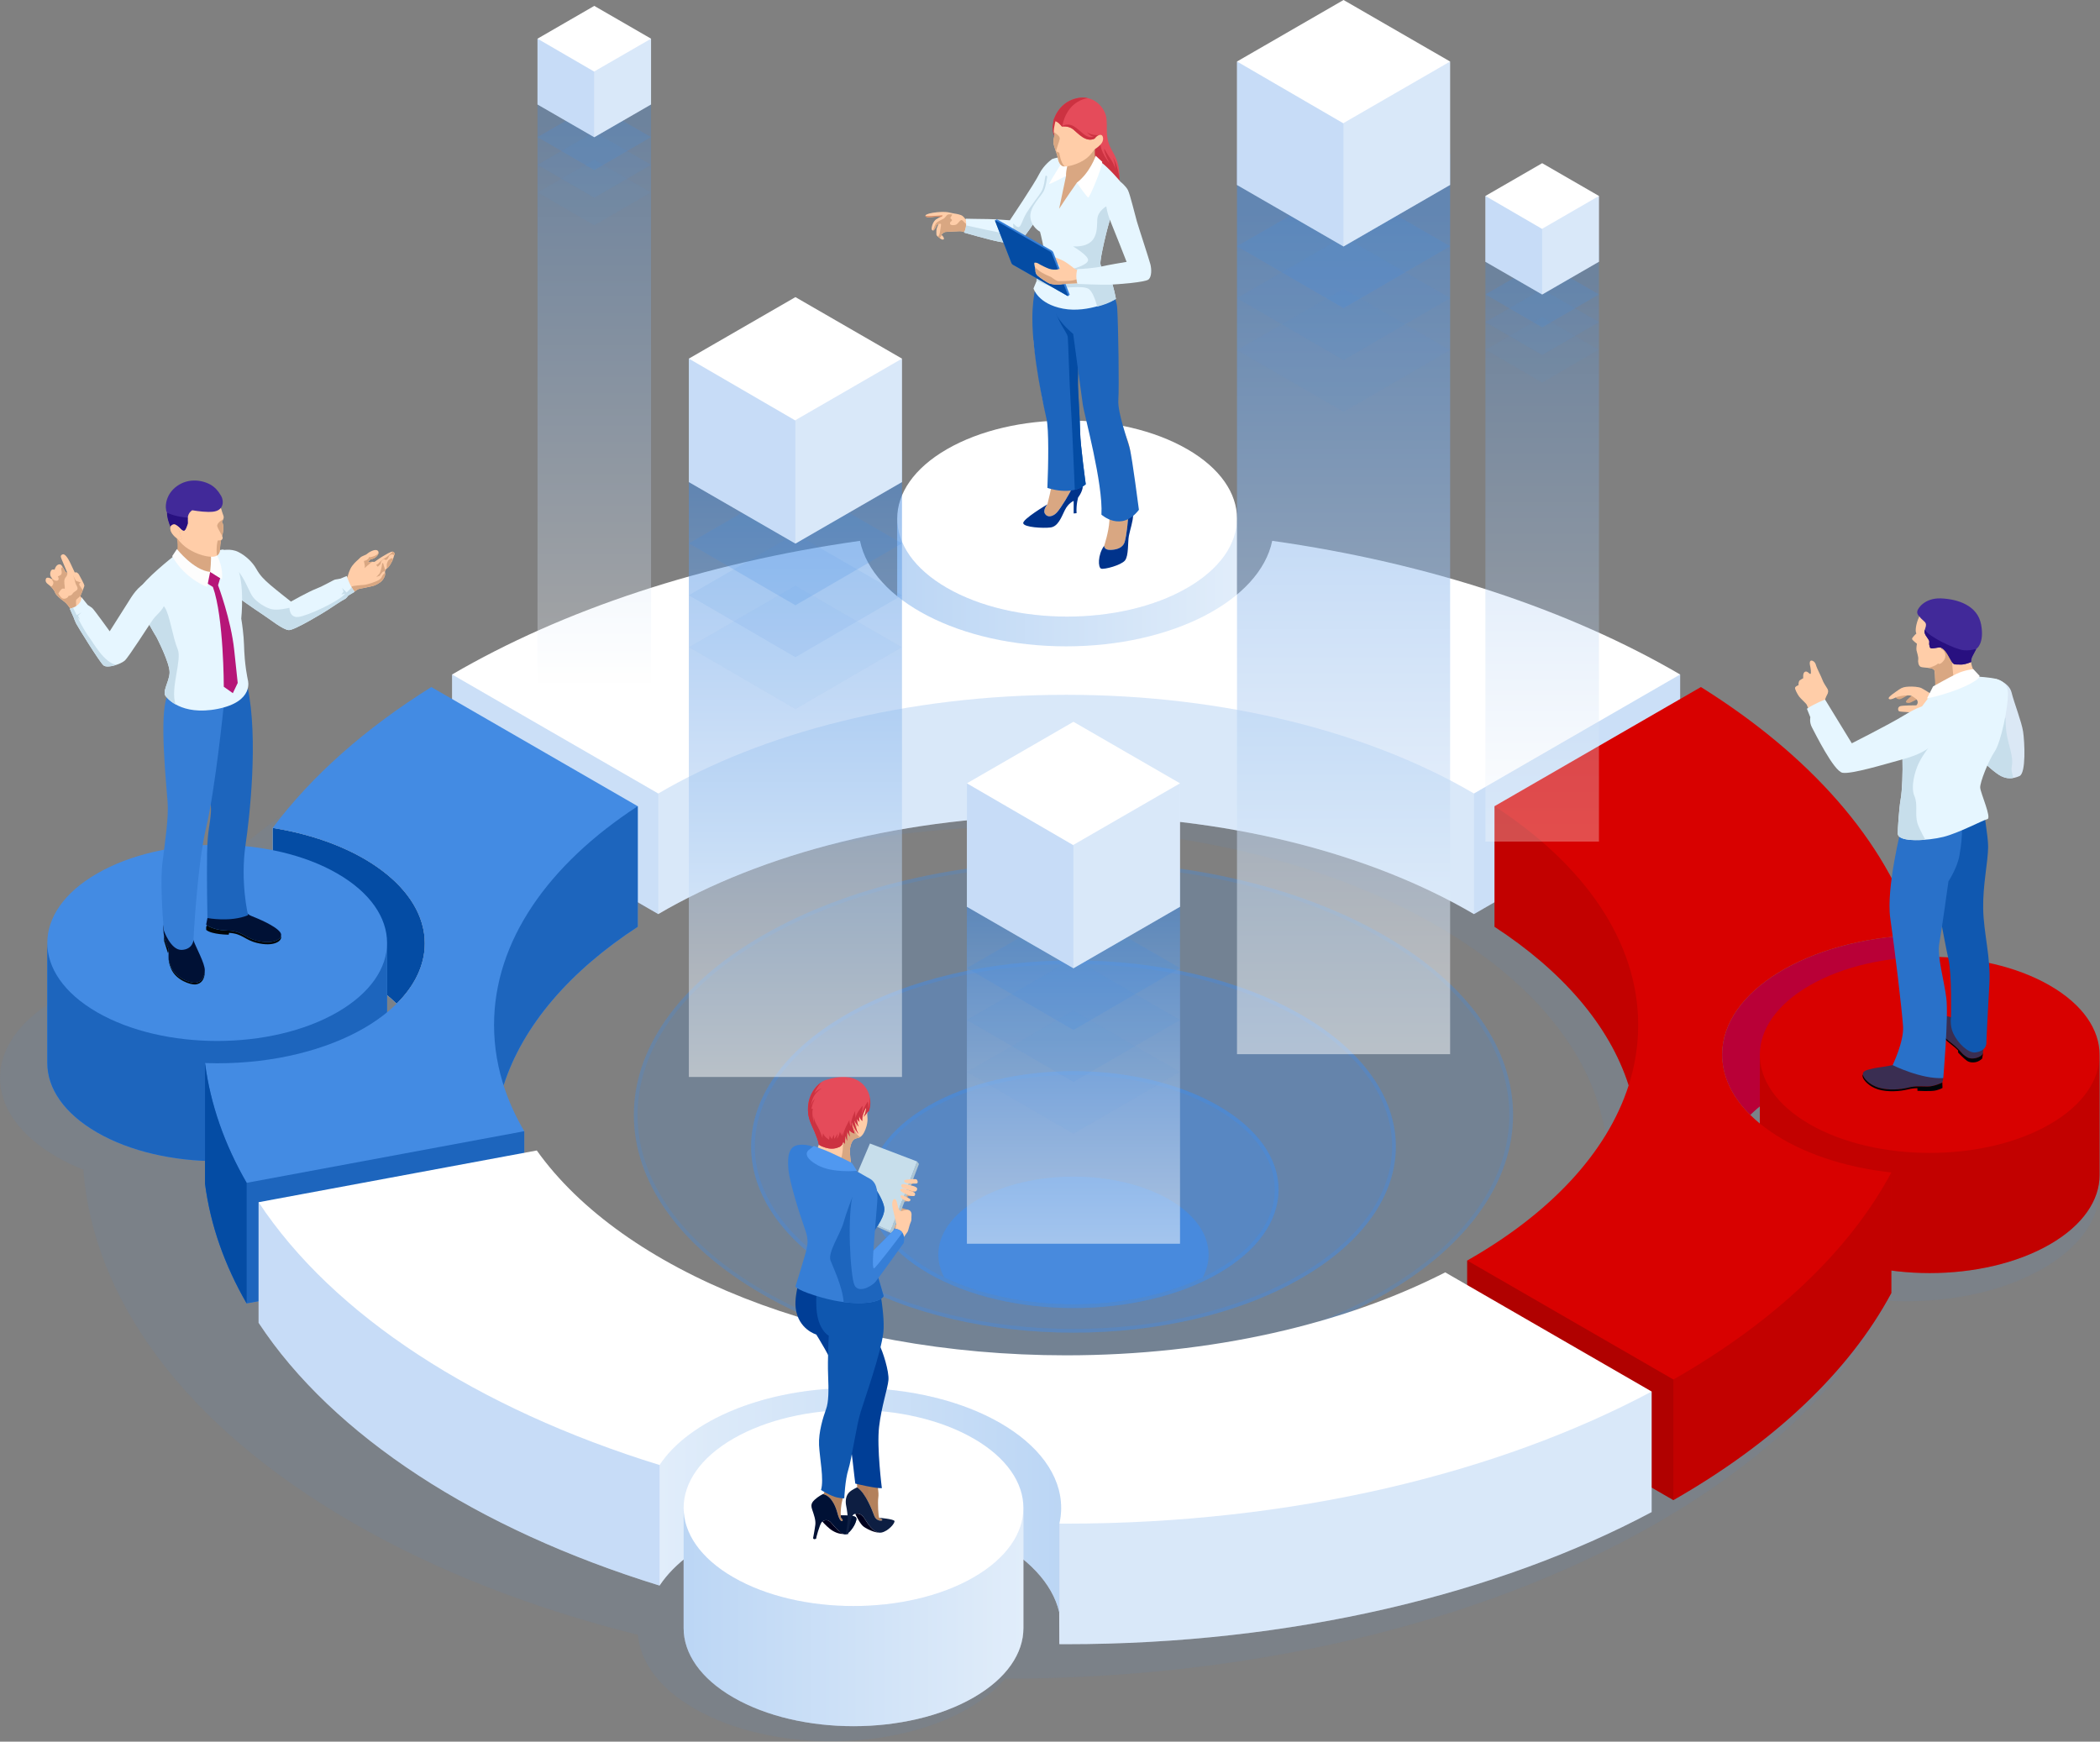 <?xml version="1.0" encoding="UTF-8"?> <svg xmlns="http://www.w3.org/2000/svg" width="557" height="462" viewBox="0 0 557 462" fill="none"><rect x="0" y="0" width="557" height="462" fill="#808080" stroke="none"/><g style="mix-blend-mode:multiply" opacity="0.08"><path d="M541.863 294.604C532.809 289.375 521.214 286.516 509.37 286.014C502.756 256.05 479.52 227.076 439.663 204.069C344.083 148.887 189.115 148.887 93.535 204.069C66.405 219.731 46.975 238.164 35.252 257.784C27.863 259.188 20.912 261.577 15.035 264.97C-5.012 276.547 -5.012 295.309 15.035 306.88C17.246 308.157 19.616 309.281 22.094 310.279C24.705 344.316 48.519 377.915 93.535 403.908C115.99 416.876 141.729 426.794 169.202 433.663C169.781 440.773 174.775 447.787 184.178 453.22C204.224 464.796 236.724 464.79 256.77 453.22C260.894 450.837 264.166 448.156 266.593 445.29C329.235 445.29 391.87 431.496 439.663 403.902C469.145 386.88 489.527 366.592 500.824 345.059C515.495 345.841 530.63 342.995 541.857 336.507C561.903 324.937 561.903 306.168 541.857 294.598L541.863 294.604ZM381.011 372.019C320.498 406.958 222.39 406.958 161.883 372.019C101.37 337.079 101.37 280.435 161.883 245.502C222.396 210.563 320.505 210.563 381.011 245.502C441.525 280.442 441.525 337.086 381.011 372.019Z" fill="#438BE3"></path></g><g style="mix-blend-mode:multiply" opacity="0.2"><path d="M284.72 228.43C254.883 228.43 225.039 234.999 202.274 248.145C179.502 261.291 168.122 278.523 168.122 295.748C168.122 312.973 179.502 330.204 202.274 343.35C225.039 356.496 254.883 363.066 284.72 363.066C314.564 363.066 344.401 356.496 367.173 343.35C389.939 330.204 401.325 312.979 401.325 295.748C401.325 278.523 389.945 261.291 367.173 248.145C344.401 234.999 314.564 228.423 284.72 228.43Z" fill="#438BE3"></path></g><g style="mix-blend-mode:multiply" opacity="0.2"><path d="M367.173 248.145C344.407 234.999 314.564 228.43 284.727 228.43H284.72C254.883 228.43 225.039 234.999 202.274 248.145C179.502 261.291 168.122 278.523 168.122 295.748C168.122 312.973 179.502 330.204 202.274 343.35C225.039 356.496 254.883 363.066 284.714 363.066H284.72C314.564 363.066 344.401 356.496 367.173 343.35C389.939 330.204 401.325 312.979 401.325 295.748C401.325 278.523 389.945 261.291 367.173 248.145ZM366.684 342.505C355.635 348.884 342.749 353.821 328.377 357.189C314.481 360.442 299.791 362.094 284.714 362.094C269.649 362.094 254.959 360.442 241.064 357.189C226.698 353.821 213.806 348.884 202.763 342.505C191.758 336.151 183.244 328.756 177.462 320.521C171.915 312.623 169.101 304.294 169.101 295.754C169.101 287.215 171.915 278.885 177.462 270.987C183.244 262.753 191.758 255.357 202.763 249.003C213.812 242.624 226.698 237.687 241.064 234.32C254.959 231.067 269.649 229.415 284.714 229.415H284.72C299.785 229.415 314.475 231.067 328.371 234.32C342.743 237.687 355.628 242.624 366.671 249.003C377.676 255.357 386.19 262.753 391.972 270.987C397.519 278.885 400.327 287.215 400.327 295.754C400.327 304.294 397.512 312.623 391.965 320.521C386.183 328.756 377.669 336.151 366.665 342.505H366.684Z" fill="#438BE3"></path></g><g style="mix-blend-mode:multiply" opacity="0.3"><path d="M284.72 254.766C262.838 254.766 240.955 259.582 224.264 269.227C207.566 278.866 199.224 291.504 199.224 304.135C199.224 316.766 207.573 329.404 224.27 339.042C240.968 348.681 262.844 353.504 284.727 353.504C306.609 353.504 328.491 348.687 345.189 339.042C361.88 329.404 370.229 316.773 370.229 304.135C370.229 291.504 361.88 278.866 345.189 269.227C328.491 259.589 306.609 254.766 284.727 254.766H284.72Z" fill="#438BE3"></path></g><g style="mix-blend-mode:multiply" opacity="0.3"><path d="M345.182 269.227C328.485 259.589 306.609 254.766 284.726 254.766C262.844 254.766 240.962 259.582 224.27 269.227C207.573 278.866 199.23 291.504 199.23 304.135C199.23 316.766 207.579 329.404 224.277 339.042C240.968 348.681 262.85 353.504 284.733 353.504C306.615 353.504 328.497 348.687 345.195 339.042C361.887 329.404 370.235 316.773 370.235 304.135C370.235 291.504 361.887 278.866 345.195 269.227H345.182ZM344.693 338.185C328.688 347.423 307.397 352.512 284.72 352.512C262.056 352.512 240.758 347.423 224.76 338.185C216.722 333.546 210.508 328.146 206.289 322.141C202.255 316.398 200.209 310.336 200.209 304.129C200.209 297.921 202.255 291.866 206.289 286.116C210.508 280.111 216.722 274.711 224.76 270.072C240.758 260.834 262.056 255.745 284.726 255.745C307.39 255.745 328.688 260.834 344.693 270.072C352.731 274.711 358.945 280.111 363.164 286.116C367.198 291.859 369.244 297.921 369.244 304.129C369.244 310.336 367.198 316.391 363.164 322.141C358.945 328.146 352.731 333.546 344.693 338.185Z" fill="#438BE3"></path></g><g style="mix-blend-mode:multiply" opacity="0.4"><path d="M284.72 284.147C270.799 284.147 256.872 287.216 246.248 293.347C235.625 299.479 230.313 307.522 230.313 315.56C230.313 323.597 235.625 331.641 246.248 337.773C256.872 343.904 270.799 346.973 284.72 346.973C298.648 346.973 312.569 343.904 323.192 337.773C333.816 331.641 339.127 323.604 339.127 315.56C339.127 307.522 333.816 299.479 323.192 293.347C312.569 287.216 298.641 284.147 284.72 284.147Z" fill="#438BE3"></path></g><g style="mix-blend-mode:multiply" opacity="0.4"><path d="M323.192 293.353C312.569 287.222 298.648 284.153 284.72 284.153C270.799 284.153 256.872 287.222 246.248 293.353C235.625 299.484 230.313 307.528 230.313 315.566C230.313 323.603 235.625 331.647 246.248 337.779C256.872 343.91 270.793 346.979 284.72 346.979C298.648 346.979 312.569 343.91 323.192 337.779C333.816 331.647 339.127 323.61 339.127 315.566C339.127 307.528 333.816 299.484 323.192 293.353ZM322.703 336.921C312.575 342.766 299.086 345.988 284.72 345.988C270.361 345.988 256.872 342.766 246.744 336.921C236.787 331.171 231.298 323.584 231.298 315.559C231.298 307.535 236.781 299.948 246.737 294.198C256.865 288.353 270.354 285.131 284.714 285.131C299.073 285.131 312.562 288.353 322.69 294.198C332.647 299.948 338.136 307.535 338.13 315.559C338.13 323.584 332.647 331.171 322.69 336.921H322.703Z" fill="#438BE3"></path></g><g style="mix-blend-mode:multiply" opacity="0.8"><path d="M318.999 338.871C320.047 336.895 320.568 334.849 320.568 332.803C320.568 327.504 317.067 322.211 310.072 318.17C303.07 314.129 293.895 312.109 284.72 312.109C275.545 312.109 266.371 314.129 259.375 318.17C252.373 322.211 248.879 327.51 248.879 332.803C248.879 334.849 249.406 336.895 250.448 338.871C260.055 343.484 272.044 345.994 284.72 345.994C297.396 345.994 309.392 343.484 318.999 338.871Z" fill="#438BE3"></path></g><path d="M456.773 279.762C456.773 285.595 459.493 291.059 464.239 295.755C473.198 286.885 489.375 280.747 508.118 280.029V248.044C479.444 249.15 456.773 262.925 456.773 279.762Z" fill="#CD0045"></path><g style="mix-blend-mode:multiply" opacity="0.2"><path d="M456.773 279.762C456.773 285.595 459.493 291.059 464.239 295.755C473.198 286.885 489.375 280.747 508.118 280.029V248.044C479.444 249.15 456.773 262.925 456.773 279.762Z" fill="#690000"></path></g><path d="M105.201 266.247C109.947 261.545 112.673 256.081 112.673 250.254C112.673 235.641 95.594 223.327 72.326 219.61V251.595C86.311 253.831 98.053 259.169 105.201 266.247Z" fill="white"></path><path d="M105.201 266.247C109.947 261.545 112.673 256.081 112.673 250.254C112.673 235.641 95.594 223.327 72.326 219.61V251.595C86.311 253.831 98.053 259.169 105.201 266.247Z" fill="#044CA4"></path><path d="M89.469 231.715C80.669 226.632 69.137 224.097 57.605 224.097C46.073 224.097 34.541 226.638 25.741 231.715C16.941 236.792 12.544 243.45 12.544 250.109V281.986C12.544 288.645 16.941 295.304 25.741 300.38C34.541 305.463 46.073 307.998 57.605 307.998C69.137 307.998 80.669 305.457 89.469 300.38C98.269 295.304 102.666 288.645 102.666 281.986V250.109C102.666 243.45 98.269 236.792 89.469 231.715Z" fill="#438BE3"></path><g style="mix-blend-mode:multiply" opacity="0.2"><path d="M89.469 268.51C80.669 273.593 69.137 276.128 57.605 276.128C46.073 276.128 34.541 273.587 25.741 268.51C16.941 263.427 12.544 256.775 12.544 250.116V281.993C12.544 288.652 16.941 295.31 25.741 300.387C34.541 305.47 46.073 308.005 57.605 308.005C69.137 308.005 80.669 305.464 89.469 300.387C98.269 295.31 102.666 288.652 102.666 281.993V250.116C102.666 256.775 98.269 263.433 89.469 268.51Z" fill="#438BE3"></path></g><path d="M89.469 268.51C80.669 273.593 69.137 276.128 57.605 276.128C46.073 276.128 34.541 273.587 25.741 268.51C16.941 263.427 12.544 256.775 12.544 250.116V281.993C12.544 288.652 16.941 295.31 25.741 300.387C34.541 305.47 46.073 308.005 57.605 308.005C69.137 308.005 80.669 305.464 89.469 300.387C98.269 295.31 102.666 288.652 102.666 281.993V250.116C102.666 256.775 98.269 263.433 89.469 268.51Z" fill="#1D65BD"></path><path d="M543.699 261.418C534.9 256.335 523.367 253.8 511.835 253.8C500.303 253.8 488.771 256.342 479.971 261.418C471.171 266.495 466.774 273.154 466.774 279.813V311.689C466.774 318.348 471.171 325.007 479.971 330.084C488.771 335.167 500.303 337.702 511.835 337.702C523.367 337.702 534.9 335.16 543.699 330.084C552.499 325.007 556.896 318.348 556.896 311.689V279.813C556.896 273.154 552.499 266.495 543.699 261.418Z" fill="#D80100"></path><g style="mix-blend-mode:multiply" opacity="0.2"><path d="M543.7 298.208C534.9 303.291 523.367 305.826 511.835 305.826C500.303 305.826 488.771 303.284 479.971 298.208C471.171 293.125 466.775 286.472 466.775 279.813V311.69C466.775 318.349 471.171 325.008 479.971 330.084C488.771 335.167 500.303 337.703 511.835 337.703C523.367 337.703 534.9 335.161 543.7 330.084C552.5 325.008 556.896 318.349 556.896 311.69V279.813C556.896 286.472 552.5 293.131 543.7 298.208Z" fill="#690000"></path></g><path d="M314.901 119.151C306.101 114.068 294.569 111.533 283.037 111.533C271.505 111.533 259.972 114.075 251.172 119.151C242.373 124.228 237.976 130.887 237.976 137.546V169.422C237.976 176.081 242.373 182.74 251.172 187.817C259.972 192.9 271.505 195.435 283.037 195.435C294.569 195.435 306.101 192.893 314.901 187.817C323.701 182.74 328.098 176.081 328.098 169.422V137.546C328.098 130.887 323.701 124.228 314.901 119.145V119.151Z" fill="white"></path><g style="mix-blend-mode:multiply" opacity="0.2"><path d="M314.901 155.947C306.101 161.03 294.569 163.565 283.036 163.565C271.504 163.565 259.972 161.024 251.172 155.947C242.372 150.864 237.976 144.211 237.976 137.553V169.43C237.976 176.088 242.372 182.747 251.172 187.824C259.972 192.907 271.504 195.442 283.036 195.442C294.569 195.442 306.101 192.9 314.901 187.824C323.701 182.747 328.097 176.088 328.097 169.43V137.553C328.097 144.211 323.701 150.87 314.901 155.947Z" fill="#438BE3"></path></g><path style="mix-blend-mode:multiply" opacity="0.2" d="M314.901 155.947C306.101 161.03 294.569 163.565 283.036 163.565C271.504 163.565 259.972 161.024 251.172 155.947C242.372 150.864 237.976 144.211 237.976 137.553V169.43C237.976 176.088 242.372 182.747 251.172 187.824C259.972 192.907 271.504 195.442 283.036 195.442C294.569 195.442 306.101 192.9 314.901 187.824C323.701 182.747 328.097 176.088 328.097 169.43V137.553C328.097 144.211 323.701 150.87 314.901 155.947Z" fill="url(#paint0_linear_1768_45349)"></path><path d="M337.443 143.461C334.19 159.225 310.955 171.45 282.769 171.45C254.584 171.45 231.355 159.225 228.101 143.461C186.389 149.358 149.15 161.849 119.91 178.915V210.9L174.596 242.472C202.121 226.315 240.415 216.288 282.769 216.288C325.123 216.288 363.418 226.315 390.948 242.472L445.635 210.9V178.915C416.395 161.849 379.162 149.358 337.443 143.461Z" fill="white"></path><g style="mix-blend-mode:multiply" opacity="0.2"><path d="M390.948 210.487C363.424 194.33 325.13 184.304 282.769 184.304C240.409 184.304 202.121 194.33 174.596 210.487L119.91 178.916V210.9L174.596 242.472C202.121 226.315 240.415 216.288 282.769 216.288C325.123 216.288 363.418 226.315 390.948 242.472L445.635 210.9V178.916L390.948 210.487Z" fill="#438BE3"></path></g><g style="mix-blend-mode:multiply" opacity="0.1"><path d="M119.916 178.916V210.901L174.597 242.473V210.488L119.916 178.916Z" fill="#438BE3"></path></g><g style="mix-blend-mode:multiply" opacity="0.1"><path d="M390.948 210.488V242.473L445.635 210.895V178.916L390.948 210.488Z" fill="#438BE3"></path></g><path d="M456.773 279.763C456.773 262.925 479.443 249.15 508.118 248.045C500.182 222.916 479.952 200.264 451.15 182.245L396.4 213.855V245.84C414.292 257.505 426.885 271.948 431.981 287.902C426.218 305.934 410.899 322.028 389.163 334.367V366.352L443.85 397.924C470.294 382.821 490.404 364.026 501.662 342.989V311.004C476.114 308.247 456.779 295.304 456.779 279.756L456.773 279.763Z" fill="#D80100"></path><g style="mix-blend-mode:multiply" opacity="0.2"><path d="M431.981 287.902C433.639 282.718 434.51 277.374 434.51 271.91C434.51 249.64 420.106 229.314 396.4 213.855V245.84C414.292 257.506 426.885 271.948 431.981 287.902Z" fill="#690000"></path></g><g style="mix-blend-mode:multiply" opacity="0.2"><path d="M443.85 365.94L389.163 334.368V366.353L443.85 397.924C470.294 382.821 490.404 364.027 501.663 342.99V311.005C490.404 332.042 470.294 350.837 443.85 365.94Z" fill="#690000"></path></g><g style="mix-blend-mode:multiply" opacity="0.2"><path d="M389.163 334.367V366.352L443.85 397.923V365.939L389.163 334.367Z" fill="#690000"></path></g><path d="M114.401 182.245C96.954 193.161 82.658 205.773 72.326 219.612C95.588 223.329 112.673 235.636 112.673 250.256C112.673 267.811 88.02 282.05 57.611 282.05C56.525 282.05 55.451 282.031 54.383 281.993V313.978C55.826 324.995 59.594 335.644 65.426 345.747L139.054 332.054V300.069C136.741 296.136 134.905 292.076 133.577 287.915C138.679 271.96 151.266 257.518 169.158 245.846V213.861L114.407 182.251L114.401 182.245Z" fill="#438BE3"></path><path d="M54.377 281.993V313.978C55.819 324.995 59.587 335.644 65.42 345.746L139.047 332.054V300.069L65.42 313.761C59.587 303.659 55.819 293.016 54.377 281.993Z" fill="#1D65BD"></path><path d="M54.377 281.993V313.978C55.819 324.995 59.587 335.644 65.42 345.746V313.761C59.587 303.659 55.819 293.016 54.377 281.993Z" fill="#044CA4"></path><path d="M131.041 271.91C131.041 277.8 132.058 283.556 133.977 289.116C133.837 288.716 133.697 288.309 133.57 287.902C138.672 271.948 151.259 257.506 169.151 245.834V213.849C145.439 229.308 131.041 249.634 131.041 271.903V271.91Z" fill="#1D65BD"></path><path d="M383.324 337.513C356.549 351.199 321.349 359.516 282.776 359.516C219.378 359.516 165.072 337.061 142.377 305.178L68.59 318.902V350.887C88.338 380.864 126.429 405.625 174.94 420.594C182.856 408.643 202.902 400.154 226.386 400.154C254.279 400.154 277.324 412.131 280.946 427.66L280.971 436.129C281.568 436.129 282.172 436.142 282.769 436.142C342.698 436.142 397.251 422.856 438.074 401.101V369.116L383.324 337.506V337.513Z" fill="white"></path><g style="mix-blend-mode:multiply" opacity="0.2"><path d="M281.454 399.97C281.454 382.414 256.802 368.175 226.392 368.175C202.909 368.175 182.863 376.664 174.946 388.615V420.6C182.863 408.649 202.909 400.16 226.392 400.16C254.349 400.16 277.432 412.188 280.984 427.767V404.157C281.295 402.784 281.461 401.393 281.461 399.97H281.454Z" fill="#438BE3"></path></g><path style="mix-blend-mode:multiply" opacity="0.2" d="M281.454 399.97C281.454 382.414 256.802 368.175 226.392 368.175C202.909 368.175 182.863 376.664 174.946 388.615V420.6C182.863 408.649 202.909 400.16 226.392 400.16C254.349 400.16 277.432 412.188 280.984 427.767V404.157C281.295 402.784 281.461 401.393 281.461 399.97H281.454Z" fill="url(#paint1_linear_1768_45349)"></path><g style="mix-blend-mode:multiply" opacity="0.2"><path d="M282.776 404.163C282.172 404.163 281.575 404.157 280.978 404.15V436.135C281.575 436.135 282.179 436.148 282.776 436.148C342.704 436.148 397.258 422.862 438.081 401.107V369.122C397.258 390.871 342.704 404.163 282.776 404.163Z" fill="#438BE3"></path></g><g style="mix-blend-mode:multiply" opacity="0.3"><path d="M68.597 318.908V350.893C88.344 380.87 126.435 405.631 174.946 420.6V388.615C126.435 373.64 88.344 348.885 68.597 318.908Z" fill="#438BE3"></path></g><path d="M258.25 381.607C249.45 376.524 237.918 373.989 226.386 373.989C214.854 373.989 203.322 376.531 194.522 381.607C185.722 386.684 181.325 393.343 181.325 400.002V431.878C181.325 438.537 185.722 445.196 194.522 450.273C203.322 455.356 214.854 457.891 226.386 457.891C237.918 457.891 249.45 455.349 258.25 450.273C267.05 445.196 271.447 438.537 271.447 431.878V400.002C271.447 393.343 267.05 386.684 258.25 381.601V381.607Z" fill="white"></path><g style="mix-blend-mode:multiply" opacity="0.2"><path d="M258.25 418.401C249.45 423.484 237.918 426.02 226.386 426.02C214.854 426.02 203.322 423.478 194.522 418.401C185.722 413.318 181.325 406.666 181.325 400.007V431.884C181.325 438.543 185.722 445.202 194.522 450.278C203.322 455.361 214.854 457.896 226.386 457.896C237.918 457.896 249.45 455.355 258.25 450.278C267.05 445.202 271.447 438.543 271.447 431.884V400.007C271.447 406.666 267.05 413.325 258.25 418.401Z" fill="#438BE3"></path></g><path style="mix-blend-mode:multiply" opacity="0.2" d="M258.25 418.401C249.45 423.484 237.918 426.02 226.386 426.02C214.854 426.02 203.322 423.478 194.522 418.401C185.722 413.318 181.325 406.666 181.325 400.007V431.884C181.325 438.543 185.722 445.202 194.522 450.278C203.322 455.361 214.854 457.896 226.386 457.896C237.918 457.896 249.45 455.355 258.25 450.278C267.05 445.202 271.447 438.543 271.447 431.884V400.007C271.447 406.666 267.05 413.325 258.25 418.401Z" fill="url(#paint2_linear_1768_45349)"></path><path d="M527.478 182.943L529.289 180.052C529.289 180.052 532.892 180.999 533.546 183.693C534.2 186.387 536.215 191.457 536.609 194.101C537.002 196.737 537.435 205.074 535.643 205.861C533.845 206.649 532.377 206.649 530.801 205.887C529.219 205.124 526.36 202.392 526.36 202.392L527.478 182.937V182.943Z" fill="#DBE8F5"></path><path d="M531.971 190.39C531.971 190.39 531.831 193.427 532.612 196.483C533.388 199.546 533.991 201.369 533.578 203.472C533.343 204.66 534.067 205.747 533.851 206.408C532.803 206.56 531.831 206.389 530.808 205.893C529.226 205.131 526.367 202.399 526.367 202.399L526.907 193.058L531.983 190.39H531.971Z" fill="#C7DEEB"></path><path d="M525.782 275.696C525.782 275.696 526.31 278.981 525.782 279.725C525.255 280.468 523.114 281.256 521.71 280.424C520.312 279.591 520.191 278.956 518.704 277.615C517.294 276.338 515.14 275.137 514.562 273.187C514.117 271.687 514.485 269.914 515.229 269.565C515.972 269.215 518.908 270.092 520.395 271.401C521.881 272.716 525.776 275.69 525.776 275.69L525.782 275.696Z" fill="#3A2E52"></path><path d="M514.568 273.187C515.146 275.137 517.3 276.338 518.71 277.615C520.197 278.962 520.312 279.591 521.716 280.424C523.12 281.256 525.261 280.468 525.788 279.725C525.871 279.61 525.922 279.445 525.96 279.235C525.96 279.496 525.947 279.737 525.89 279.915L525.75 280.779C525.75 280.779 525.312 281.294 524.524 281.599C523.736 281.904 522.548 281.948 521.735 281.402C520.922 280.856 519.365 279.191 519.365 279.191C519.365 279.191 519.365 278.943 519.365 278.657C519.174 278.46 518.965 278.251 518.71 278.022C517.3 276.745 515.146 275.544 514.568 273.593C514.415 273.085 514.358 272.545 514.383 272.043C514.403 272.418 514.46 272.812 514.568 273.18V273.187Z" fill="#000508"></path><path d="M496.968 283.391C498.848 282.978 504.789 282.603 506.867 280.417L515.165 283.131C515.165 283.131 515.73 285.767 515.165 287.165C515.165 287.165 513.055 288.22 511.245 288.22C509.434 288.22 508.119 288.01 506.079 288.519C504.046 289.027 500.805 289.275 498.277 288.519C495.754 287.762 494.134 285.882 494.096 284.979C494.058 284.077 495.074 283.81 496.961 283.397L496.968 283.391Z" fill="#3A2E52"></path><path d="M494.102 284.998C494.166 285.906 495.773 287.768 498.283 288.518C500.805 289.274 504.046 289.026 506.085 288.518C508.119 288.009 509.44 288.219 511.251 288.219C513.062 288.219 515.171 287.164 515.171 287.164C515.19 287.12 515.203 287.082 515.216 287.037C515.209 287.132 515.197 287.228 515.178 287.317L515.228 288.575C515.228 288.575 514.86 288.861 513.583 289.223C512.306 289.585 508.576 289.344 508.576 289.344C508.576 289.344 508.576 288.994 508.57 288.651C507.788 288.664 506.981 288.746 505.996 288.988C503.963 289.496 500.723 289.744 498.2 288.988C495.678 288.232 494.051 286.351 494.02 285.449C494.013 285.277 494.045 285.125 494.109 284.998H494.102Z" fill="#000508"></path><path d="M511.505 160.73C509.904 161.568 508.71 163.881 508.303 165.73C507.896 167.579 508.303 168.049 508.303 168.049C508.303 168.049 507.02 169.174 507.159 169.536C507.299 169.898 508.443 170.756 508.443 170.756C508.443 170.756 508.22 171.95 508.328 172.503C508.443 173.056 508.881 174.263 508.786 174.879C508.684 175.496 508.805 176.576 509.434 176.887C510.057 177.198 512.808 176.989 513.068 177.815C513.329 178.641 513.329 182.904 513.329 182.904C513.329 182.904 517.529 185.693 521.252 183.851C524.982 182.008 523.577 178.075 523.577 178.075C523.577 178.075 522.446 176.004 522.942 174.587C523.438 173.17 525.642 170.622 525.223 167.039C524.804 163.455 522.923 161.498 519.53 160.329C516.137 159.16 513.882 159.471 511.493 160.723L511.505 160.73Z" fill="#FFCDA8"></path><path d="M513.074 177.816C512.947 177.409 512.21 177.25 511.422 177.162C512.674 176.857 514.231 176.297 514.332 175.414C514.504 173.921 514.949 171.411 514.949 171.411L517.63 172.638C517.63 172.638 517.82 180.732 519.117 184.456C516.092 184.735 513.341 182.912 513.341 182.912C513.341 182.912 513.341 178.648 513.081 177.822L513.074 177.816Z" fill="#D9A782"></path><path d="M513.716 173.362C513.786 172.402 514.097 171.862 515 172.212C515.902 172.555 516.378 174.149 515.578 175.198C514.771 176.253 513.449 177.174 513.716 173.362Z" fill="#FFCDA8"></path><path d="M514.834 158.735C519.25 158.9 524.543 160.597 525.471 165.68C526.398 170.763 524.206 172.122 524.206 172.122C523.704 173.152 523.171 173.971 522.955 174.588C522.84 174.905 522.815 175.255 522.834 175.604C521.963 175.966 520.858 176.329 519.981 176.278C518.297 176.182 518.24 176.583 517.338 174.937C516.436 173.291 515.514 171.582 514.212 171.754C512.909 171.925 512.026 172.249 511.855 171.639C511.683 171.023 511.664 170.909 511.721 170.28C511.778 169.651 510.781 168.901 510.495 167.903C510.209 166.906 511.416 165.889 510.495 164.949C509.891 164.333 509.364 163.996 509.097 163.5C509.097 163.5 508.481 163.075 508.512 162.287C508.538 161.505 510.419 158.563 514.834 158.729V158.735Z" fill="#412999"></path><path d="M514.212 171.754C512.909 171.926 512.026 172.25 511.855 171.64C511.683 171.024 511.664 170.909 511.721 170.28C511.778 169.651 510.781 168.901 510.495 167.904C510.412 167.624 510.45 167.338 510.527 167.059C511.689 168.952 518.526 172.212 520.807 172.479C521.97 172.618 523.234 172.383 524.206 172.123C523.704 173.152 523.171 173.972 522.955 174.588C522.84 174.906 522.815 175.255 522.834 175.605C521.964 175.967 520.858 176.329 519.981 176.278C518.297 176.183 518.24 176.583 517.338 174.938C516.436 173.292 515.514 171.583 514.212 171.754Z" fill="#281080"></path><path d="M526.862 276.292C526.862 276.292 527.301 278.694 523.984 279.171C522.11 279.437 519.314 276.775 518.075 274.107C517.116 272.042 517.478 269.843 517.478 269.843C517.478 269.843 517.738 258.489 516.798 254.385C515.864 250.28 513.03 234.726 513.03 234.726L517.459 214.235H526.017C526.017 214.235 527.345 221.974 527.332 224.579C527.301 228.715 525.896 234.662 526.017 241.086C526.138 247.51 528.057 254.124 527.663 260.878C527.262 267.632 526.869 276.305 526.869 276.305L526.862 276.292Z" fill="#1058B0"></path><path d="M504.37 219.319C504.37 219.319 500.214 235.578 501.377 243.59C502.54 251.596 504.516 268.275 504.764 272.29C505.011 276.306 502 282.539 502 282.539C502 282.539 509.535 286.313 515.425 285.976C515.425 285.976 516.855 269.672 516.238 264.742C515.622 259.811 513.748 253.718 514.383 250.23C515.019 246.735 516.804 233.793 516.804 233.793C516.804 233.793 519.142 230.247 519.708 226.956C519.924 225.723 521.55 216.917 518.844 215.672C514.326 213.594 504.376 219.319 504.376 219.319H504.37Z" fill="#2971C9"></path><path d="M504.116 212.051C504.548 209.573 504.706 204.985 504.598 201.052C504.49 197.119 503.15 190.378 511.098 185.282L523.774 179.437C523.774 179.437 526.004 179.545 527.567 179.761C529.13 179.977 532.472 180.231 532.58 183.853C532.688 187.468 530.744 196.852 529.073 199.33C527.402 201.808 525.147 207.527 525.223 208.925C525.299 210.329 528.317 217.013 527.135 217.28C525.953 217.547 519.542 220.978 515.444 222.001C511.346 223.024 503.398 223.545 503.359 221.111C503.34 220.037 503.684 214.535 504.116 212.051Z" fill="#E6F6FF"></path><path d="M504.598 201.051C504.522 198.306 503.849 194.189 506.155 190.224C508.106 192.048 510.393 194.278 510.781 194.964C511.448 196.152 512.261 197.391 512.261 197.391C512.261 197.391 510.05 200.085 508.919 202.455C507.788 204.825 506.784 208.873 507.769 211.135C508.754 213.397 507.871 215.824 508.557 218.308C508.773 219.096 509.789 221.218 510.698 222.756C507.064 223.054 503.391 222.768 503.366 221.116C503.347 220.043 503.69 214.54 504.122 212.056C504.554 209.578 504.713 204.991 504.605 201.058L504.598 201.051Z" fill="#C7DEEB"></path><path d="M508.734 185.313C508.734 185.313 506.866 186.419 506.403 186.457C505.932 186.489 505.386 186.419 505.564 185.999C505.742 185.58 507.235 184.411 507.235 184.411C507.235 184.411 506.422 184.271 506.288 184.271C506.155 184.271 504.446 185.428 503.861 185.472C503.277 185.516 502.578 185.027 502.87 184.71C503.162 184.392 505.157 183.61 505.532 183.61C505.907 183.61 508.372 184.684 508.741 185.3L508.734 185.313Z" fill="#D9A782"></path><path d="M508.557 189.03C508.557 189.03 504.147 188.846 503.753 188.693C503.353 188.541 503.264 187.53 504.026 187.314C504.795 187.098 508.131 187.098 508.252 187.098C508.372 187.098 509.198 186.145 508.067 185.262C506.93 184.372 506.625 184.461 505.818 184.461C505.011 184.461 503.423 184.684 502.66 185.078C501.904 185.478 501.059 185.694 500.945 185.256C500.824 184.811 502.883 183.489 503.721 182.898C504.56 182.301 505.227 182.2 506.256 182.136C507.286 182.079 508.944 182.174 509.668 182.543C510.393 182.917 512.248 184.118 512.248 184.118L508.55 189.023L508.557 189.03Z" fill="#FFCDA8"></path><path d="M523.399 177.504C523.399 177.504 521.061 177.701 518.837 178.794C516.868 179.76 512.731 182.079 512.731 182.079L511.105 185.275C511.105 185.275 517.967 183.896 522.834 181.234C526.004 179.499 524.842 179.042 524.842 179.042L523.406 177.498L523.399 177.504Z" fill="white"></path><path d="M480.467 175.223C480.658 175.223 481.375 175.394 481.649 176.373C481.922 177.358 483.097 179.512 483.326 180.211C483.555 180.91 484.247 182.015 484.641 182.6C485.035 183.184 484.915 183.813 484.629 184.277C484.343 184.741 483.987 185.764 484.012 185.859C484.031 185.954 486.154 190.192 486.154 190.192L481.426 192.143C481.426 192.143 479.38 187.327 479.222 186.952C479.063 186.577 477.62 185.357 477.182 184.747C476.744 184.137 476.007 182.778 476.121 182.409C476.242 182.034 477.036 181.742 477.036 181.742C477.036 181.742 476.972 180.763 477.373 180.458C477.767 180.16 478.288 179.906 478.288 179.906C478.288 179.906 478.11 178.457 478.764 178.184C479.419 177.904 479.882 178.819 480.187 178.775C480.492 178.73 480.245 177.167 480.086 176.513C479.927 175.858 480.003 175.229 480.467 175.229V175.223Z" fill="#FFCDA8"></path><path d="M512.039 187.302C510.679 186.788 508.532 187.626 504.707 189.945C500.882 192.264 491.173 197.17 491.173 197.17L484.082 185.574C484.082 185.574 481.522 186.495 479.26 188.001L480.175 190.269C480.175 190.269 479.851 191.566 480.607 192.963C481.363 194.368 486.376 204.553 488.695 204.985C491.014 205.417 500.062 202.666 503.277 201.801C506.492 200.937 511.105 199.698 513.57 196.515C516.035 193.332 514.517 188.23 512.045 187.296L512.039 187.302Z" fill="#E6F6FF"></path><path d="M242.925 313.462C242.925 313.462 241.387 314.168 241.565 314.517C241.737 314.867 242.366 315.559 242.334 315.629C242.309 315.699 242.054 316.366 242.042 316.404C242.029 316.436 241.902 317.275 241.902 317.275C241.902 317.275 240.707 317.218 240.657 317.364C240.612 317.516 240.739 317.878 240.739 317.878L240.561 318.628C240.561 318.628 239.881 318.806 239.132 318.552C238.382 318.291 235.885 317.675 235.885 317.675L232.994 317.77L231.622 314.034H235.034C235.034 314.034 236.298 312.211 236.813 311.544C237.334 310.876 238.75 310.406 239.24 310.209C239.735 310.012 240.86 310.47 241.273 310.762C241.68 311.054 241.788 311.62 241.26 311.626C240.733 311.639 239.824 311.372 239.824 311.372C239.824 311.372 238.611 311.982 238.865 312.306C239.125 312.636 242.182 312.783 242.182 312.783L242.919 313.475L242.925 313.462Z" fill="#F2A983"></path><path d="M241.908 317.276C241.908 317.276 242.035 316.443 242.048 316.405C242.061 316.373 242.315 315.7 242.34 315.63C242.366 315.56 241.743 314.868 241.571 314.518C241.394 314.169 242.931 313.463 242.931 313.463L242.194 312.771C242.194 312.771 239.138 312.618 238.877 312.294C238.617 311.964 239.837 311.36 239.837 311.36C239.837 311.36 240.745 311.627 241.273 311.614C241.527 311.614 241.635 311.475 241.629 311.309C241.425 311.354 241.165 311.367 240.847 311.309C240.04 311.17 239.373 310.947 239.373 310.947C239.373 310.947 238.553 311.627 238.414 312.002C238.274 312.377 238.159 313.489 237.677 314.308C237.194 315.128 236.527 315.433 236.527 315.433C236.527 315.433 238.649 315.668 238.636 316.475C238.623 317.282 238.471 317.778 237.753 317.612C237.035 317.447 235.364 316.335 235.364 316.335L232.568 316.558L233.013 317.765L235.904 317.67C235.904 317.67 238.395 318.292 239.151 318.546C239.9 318.801 240.58 318.623 240.58 318.623L240.758 317.873C240.758 317.873 240.631 317.511 240.676 317.358C240.72 317.206 241.921 317.269 241.921 317.269L241.908 317.276Z" fill="#D9A782"></path><path d="M234.227 313.831L234.443 318.139L231.552 318.323L231.037 313.755L234.227 313.831Z" fill="#102942"></path><path d="M240.898 321.709C240.911 321.664 240.873 320.959 240.701 320.896C240.523 320.832 237.994 320.082 237.41 319.943C236.825 319.803 235.313 319.555 235.243 320.076C235.173 320.591 237.365 320.978 237.365 320.978L237.41 321.715C237.41 321.715 236.158 321.328 235.796 321.252C235.434 321.169 234.462 321.124 234.398 321.448C234.341 321.779 235.313 322.058 235.955 322.268C236.596 322.484 237.645 322.783 237.645 322.783V323.018C237.645 323.018 236.209 322.77 235.682 322.643C235.154 322.516 234.284 322.236 234.207 322.446C234.131 322.656 233.706 322.986 235.224 323.513C236.743 324.041 237.905 324.282 237.931 324.403C237.956 324.524 238.039 324.765 237.956 324.816C237.874 324.86 237.721 324.918 236.889 324.67C236.056 324.422 235.014 324.022 234.862 324.047C234.709 324.073 234.303 324.257 234.709 324.619C235.122 324.981 237.403 326.023 237.931 325.979C238.458 325.934 240.898 321.728 240.898 321.728V321.709Z" fill="#D9A782"></path><path d="M236.171 326.563L236.647 327.223L223.762 321.499L223.285 320.838L236.171 326.563Z" fill="#AEC5D2"></path><path d="M243.744 308.767L236.647 327.224L236.171 326.564L243.268 308.106L243.744 308.767Z" fill="#AEC5D2"></path><path d="M243.268 308.107L236.171 326.564L223.285 320.84L230.745 303.329L243.268 308.107Z" fill="#C7DEEB"></path><path d="M227.397 394.575C229.671 396.119 231.438 400.865 231.889 402.079C232.34 403.305 233.503 403.496 233.922 403.318C234.341 403.134 233.223 402.619 233.223 402.619C232.962 402.594 232.772 398.483 232.962 397.212C233.159 395.941 232.708 393.857 232.511 391.919C232.321 389.981 232.359 382.446 232.359 382.446H225.681C225.681 382.446 226.285 384.79 226.691 387.459C227.104 390.128 227.39 394.575 227.39 394.575H227.397Z" fill="#B3815C"></path><path opacity="0.5" d="M227.397 394.574C228.432 395.279 229.366 396.652 230.116 398.049C230.294 395.673 230.351 392.522 230.351 392.522L226.996 389.847C227.244 392.179 227.397 394.574 227.397 394.574Z" fill="#B0795B"></path><path d="M218.927 394.824C218.812 395.663 218.507 396.152 218.368 396.336C220.884 396.959 221.875 400.415 222.154 401.502C222.434 402.601 222.91 403.567 223.362 403.503C223.813 403.44 223.451 402.925 223.209 402.709C222.968 402.493 223.018 401.978 223.018 401.978H223.057C222.853 401.4 223.158 398.725 223.387 398.102C223.622 397.435 223.648 394.913 223.648 394.182C223.648 393.451 224.594 390.63 224.982 389.144C225.369 387.657 226.469 382.167 226.469 382.167L217.554 381.544C217.554 381.544 217.427 384.041 218.075 386.367C218.723 388.692 219.085 393.731 218.939 394.83L218.927 394.824Z" fill="#B3815C"></path><path d="M218.279 396.315C218.279 396.315 217.008 396.938 216.061 397.84C215.115 398.743 215.051 399.346 215.458 400.553C215.864 401.761 216.404 403.203 216.258 404.455C216.106 405.706 215.655 408.051 215.655 408.051L215.902 408.299C215.902 408.299 216.519 408.197 216.455 408.178C216.392 408.159 217.402 404.366 217.961 403.762C218.52 403.158 219.6 402.866 220.547 404.029C221.494 405.185 223.241 407.06 224.207 406.971C225.179 406.882 226.399 405.128 226.856 404.029C227.307 402.923 227.307 402.428 226.431 402.212C225.547 401.996 223.025 401.977 223.025 401.977C223.025 401.977 222.981 402.491 223.216 402.707C223.451 402.923 223.819 403.438 223.368 403.502C222.917 403.565 222.44 402.599 222.161 401.5C221.881 400.401 220.871 396.875 218.285 396.315H218.279Z" fill="#001135"></path><path d="M220.541 404.029C219.67 402.968 218.698 403.121 218.113 403.616C218.692 404.264 219.823 405.446 220.865 406.069C222.351 406.952 223.425 406.901 223.876 406.939C223.876 406.939 223.876 406.939 223.883 406.939C222.885 406.685 221.392 405.071 220.541 404.036V404.029Z" fill="#00001C"></path><path d="M226.424 402.211C225.541 401.995 223.019 401.976 223.019 401.976C223.019 401.976 222.987 402.357 223.127 402.599L223.184 402.675C223.184 402.675 223.197 402.7 223.209 402.707C223.317 402.808 223.457 402.974 223.527 403.126C223.59 403.26 223.597 403.387 223.489 403.457C223.406 404.073 223.165 405.413 222.542 406.119C223.152 406.64 223.756 407.008 224.194 406.97C225.166 406.881 226.386 405.128 226.844 404.028C227.295 402.923 227.295 402.427 226.418 402.211H226.424Z" fill="#001135"></path><path d="M213.279 335.707C213.279 335.707 210.515 342.677 211.048 346.984C211.741 352.646 216.5 353.993 216.5 353.993C216.5 353.993 220.592 360.404 222.009 364.629C223.419 368.854 225.808 384.306 226.107 387.14C226.405 389.974 226.857 393.545 226.857 393.545C226.857 393.545 232.225 394.854 233.903 394.758C233.903 394.758 232.524 384.008 233.166 378.493C233.808 372.978 235.453 368.359 235.65 366.071C235.847 363.784 234.157 358.37 233.166 356.629C232.168 354.889 221.43 336.857 221.43 336.857L213.285 335.707H213.279Z" fill="#003E96"></path><path d="M217.548 337.124C217.548 337.124 216.207 340.936 216.551 346.978C216.881 352.83 219.816 354.304 219.816 354.304C219.816 354.304 219.473 360.734 219.645 364.762C219.816 368.791 219.816 371.879 219.086 373.848C218.361 375.818 217.072 379.891 217.243 383.36C217.415 386.829 218.603 392.509 217.758 395.248C217.758 395.248 220.369 396.868 222.002 397.217C223.635 397.567 223.934 397.433 223.934 397.433C223.934 397.433 224.15 392.528 225.001 389.872C225.859 387.217 227.142 378.258 228.216 374.744C229.29 371.231 233.706 358.847 234.303 353.402C234.9 347.957 232.162 336.088 232.162 336.088L217.548 337.117V337.124Z" fill="#0F57AF"></path><path d="M215.998 304.332C215.998 304.332 213.926 303.309 211.563 303.754C209.206 304.205 208.824 306.721 209.11 310.146C209.396 313.577 212.173 322.345 213.323 325.503C214.473 328.66 214.257 329.709 213.977 331.145C213.704 332.581 210.978 341.285 210.978 341.285C210.978 341.285 211.518 342.378 218.107 344.227C226.393 346.546 233.344 345.803 234.386 343.808L231.692 334.557C231.692 334.557 231.215 328.019 231.31 327.479C231.406 326.939 234.468 323.457 234.563 320.814C234.659 318.164 230.211 312.395 230.211 312.395L227.206 310.667C227.206 310.667 217.275 306.556 215.998 304.325V304.332Z" fill="#367ED6"></path><path d="M234.385 343.814L231.691 334.563C231.691 334.563 231.215 328.025 231.31 327.485C231.406 326.944 234.468 323.463 234.563 320.819C234.614 319.364 233.293 316.956 232.092 315.088L226.049 317.604C226.049 317.604 224.493 321.582 223.705 324.409C222.911 327.237 219.518 332.256 220.28 334.334C220.89 336.005 223.47 341.253 223.768 345.396C229.385 346.127 233.591 345.332 234.385 343.814Z" fill="#1D65BD"></path><path d="M225.795 309.173C225.795 309.173 225.173 305.393 225.592 303.925C226.018 302.457 226.482 302.178 227.111 301.962C227.593 301.796 228.642 301.974 229.557 299.573C230.472 297.165 229.938 296.231 230.033 295.239C230.129 294.242 230.351 293.53 230.09 292.603C229.83 291.675 229.156 288.187 226.266 287.272C223.375 286.35 220.013 286.903 218.272 288.161C216.532 289.419 215.324 292.056 215.604 294.648C215.883 297.241 217.459 298.715 217.662 300.481C217.866 302.248 216.995 304.529 216.074 305.996C215.159 307.47 217.554 309.173 219.13 309.72C222.65 310.946 225.795 309.18 225.795 309.18V309.173Z" fill="#FFCDA8"></path><path d="M226.761 299.68C226.424 297.92 226.316 296.147 226.316 296.147L223.355 298.886C223.355 298.886 224.264 305.392 222.676 308.423C222.352 309.039 222.383 309.598 222.644 310.107C224.499 309.91 225.795 309.185 225.795 309.185C225.795 309.185 225.173 305.405 225.592 303.937C226.018 302.469 226.482 302.19 227.111 301.974C227.346 301.891 227.714 301.891 228.14 301.637C227.581 301.256 226.939 300.627 226.761 299.687V299.68Z" fill="#D9A782"></path><path d="M227.11 299.846C227.028 300.024 225.846 300.24 225.833 298.169C225.827 296.097 227.149 295.475 227.269 296.98C227.39 298.486 227.104 299.846 227.104 299.846H227.11Z" fill="#F2A983"></path><path d="M230.669 290.85C230.129 288.422 227.327 283.721 218.908 286.523C217.129 287.114 213.857 290.163 214.339 295.196C214.524 297.083 215.324 298.531 216.087 300.304C217.097 302.668 217.192 303.633 217.192 303.633C217.192 303.633 220.013 305.571 222.631 304.224C223.279 303.888 223.508 303.424 223.616 302.82C223.775 303.03 223.94 303.227 224.131 303.424C224.131 303.424 224.105 302.471 224.213 301.194C224.397 302.089 224.766 302.623 224.766 302.623C224.594 302.229 224.639 301.194 224.747 300.107C225.033 301.016 225.497 301.524 225.497 301.524C225.331 301.244 225.243 300.577 225.198 299.789C225.624 300.202 226.119 300.545 226.672 300.685C226.761 300.704 225.98 299.008 225.922 297.623C226.691 299.618 227.689 300.8 227.689 300.8C227.104 299.694 226.761 298.322 226.57 297.216C227.072 298.074 227.771 298.906 227.771 298.906C227.422 298.233 227.307 297.477 227.307 296.771C227.606 297.299 227.975 297.616 227.975 297.616C227.828 297.025 227.835 296.46 227.905 295.971C228.102 296.905 228.731 297.349 228.731 297.349C228.489 296.25 229.264 294.586 229.741 293.772C229.703 294.541 229.544 295.57 229.01 296.276C229.01 296.276 229.792 295.653 230.23 294.687C230.268 294.802 230.294 294.922 230.319 295.043C230.319 295.043 231.209 293.283 230.675 290.856L230.669 290.85Z" fill="#E54B5A"></path><path d="M225.497 301.517C225.331 301.238 225.243 300.571 225.198 299.783C225.624 300.196 226.119 300.539 226.672 300.679C226.761 300.698 225.98 299.001 225.922 297.616C226.691 299.611 227.689 300.793 227.689 300.793C227.104 299.688 226.761 298.315 226.57 297.21C227.072 298.067 227.771 298.9 227.771 298.9C227.422 298.226 227.307 297.47 227.307 296.765C227.606 297.292 227.975 297.61 227.975 297.61C227.829 297.019 227.835 296.454 227.905 295.964C228.102 296.898 228.731 297.343 228.731 297.343C228.489 296.244 229.264 294.579 229.741 293.766C229.703 294.535 229.544 295.564 229.01 296.269C229.01 296.269 229.792 295.647 230.23 294.681C230.268 294.795 230.294 294.916 230.319 295.037C230.319 295.037 231.183 293.321 230.688 290.951C230.745 291.993 230.681 293.169 230.249 293.982C230.249 293.982 230.434 292.806 230.135 292.228C230.135 292.228 229.601 292.991 229.074 294.166C228.546 295.342 228.375 296.358 228.375 296.358C228.375 296.358 228.985 293.054 228.743 293.353C228.477 293.677 226.691 295.825 226.952 296.924C226.952 296.924 226.742 295.303 226.831 294.719C226.831 294.719 225.56 297.032 225.719 298.849C225.719 298.849 225.135 297.75 225.344 297.025C225.344 297.025 223.559 300.107 223.578 301.416L223.362 300.329C223.362 300.329 223.362 302.668 222.409 304.332C222.479 304.3 222.549 304.269 222.625 304.231C223.273 303.894 223.502 303.43 223.61 302.826C223.768 303.036 223.934 303.233 224.124 303.43C224.124 303.43 224.099 302.477 224.207 301.2C224.391 302.096 224.76 302.629 224.76 302.629C224.588 302.235 224.633 301.2 224.741 300.113C225.027 301.022 225.49 301.53 225.49 301.53L225.497 301.517Z" fill="#CC3241"></path><path d="M223.578 301.943L222.758 300.214C222.758 300.214 222.567 301.441 221.977 302.044L222.186 300.685C222.186 300.685 221.475 301.955 221.265 302.089L221.195 300.99L220.63 302.127C220.63 302.127 220.096 301.447 220.077 301.155L219.905 302.317C219.905 302.317 218.577 301.568 218.323 300.602C218.323 300.602 218.069 301.447 218.171 301.936C218.005 301.428 217.472 299.897 216.951 298.975C216.315 297.863 215.96 297.222 215.845 296.199C215.845 296.199 215.724 297.406 215.972 298.181C215.972 298.181 215.197 295.652 215.591 294.089C215.591 294.089 214.981 294.108 214.314 294.426C214.314 294.674 214.333 294.928 214.358 295.189C214.543 297.076 215.343 298.524 216.106 300.297C217.116 302.661 217.211 303.626 217.211 303.626C217.211 303.626 220.032 305.564 222.65 304.217C223.298 303.881 223.527 303.417 223.635 302.813C223.667 302.851 223.698 302.883 223.724 302.921L223.597 301.93L223.578 301.943Z" fill="#CC3241"></path><path d="M218.26 304.193C218.031 302.382 216.493 299.11 216.493 299.11L216.589 300.603C216.589 300.603 216.315 299.783 215.388 297.07C214.46 294.357 216.138 291.511 216.138 291.511C215.381 292.032 215.153 293.334 215.153 293.334C215.312 289.986 218.006 288.683 218.006 288.683C216.703 289.052 216.017 290.037 216.017 290.037C216.303 289.071 217.243 287.813 217.859 287.057C216.099 288.245 213.946 291.04 214.346 295.189C214.53 297.077 215.331 298.525 216.093 300.298C217.103 302.661 217.199 303.627 217.199 303.627C217.199 303.627 217.612 303.913 218.266 304.186L218.26 304.193Z" fill="#CC3241"></path><path d="M217.809 304.733C220.191 305.489 225.954 308.488 225.954 308.488L227.301 310.572C227.301 310.572 220.789 311.226 216.925 309.11C212.23 306.537 214.549 305.012 214.549 305.012L215.89 303.983L217.802 304.726L217.809 304.733Z" fill="#5098F0"></path><path d="M227.346 394.542C227.346 394.542 225.624 395.273 224.976 396.156C224.327 397.04 224.2 398.291 224.435 399.429C224.677 400.572 224.912 402.313 224.823 403.368C224.734 404.423 224.327 406.964 224.327 406.964H224.95C224.95 406.964 225.636 401.926 226.545 401.646C227.454 401.366 228.4 401.322 229.366 402.898C230.338 404.467 231.908 406.856 233.763 406.532C235.612 406.208 237.531 403.927 237.226 403.431C236.927 402.936 233.223 402.612 233.223 402.612C233.223 402.612 234.341 403.126 233.922 403.311C233.502 403.495 232.34 403.298 231.888 402.072C231.437 400.845 229.652 396.042 227.346 394.536V394.542Z" fill="#0D1E42"></path><path d="M229.366 402.899C228.502 401.494 227.663 401.38 226.85 401.564C227.212 402.346 228.19 404.309 229.048 404.945C230.128 405.739 232.085 406.558 233.159 406.546C231.571 406.336 230.236 404.296 229.366 402.899Z" fill="#00001C"></path><path d="M237.429 326.373C237.429 326.373 237.804 325.045 237.683 324.391C237.556 323.737 236.73 320.483 236.654 319.734C236.578 318.984 236.781 318.107 237.302 318.056C237.829 318.005 238.052 319.657 238.204 320.236C238.35 320.814 238.7 321.316 239.132 321.24C239.558 321.163 240.511 320.712 241.089 320.992C241.667 321.265 241.839 321.843 241.769 322.421C241.692 323 241.864 323.603 241.565 324.175C241.267 324.753 240.917 326.405 240.765 326.678C240.612 326.952 239.361 328.661 239.361 328.661L237.429 326.38V326.373Z" fill="#FFCDA8"></path><path d="M239.824 313.253C239.824 313.095 239.926 312.961 240.453 312.923C240.981 312.891 242.925 312.586 243.179 312.923C243.44 313.26 243.51 313.698 243.249 313.883C242.995 314.067 241.197 313.921 240.835 313.883C240.472 313.844 239.818 313.698 239.818 313.253H239.824Z" fill="#FFCDA8"></path><path d="M239.037 314.478C239.037 314.186 239.342 314.002 240.104 314.154C240.867 314.307 243.408 314.599 243.268 315.419C243.129 316.238 242.493 316.111 242.15 316.029C241.813 315.946 239.634 315.165 239.443 315.095C239.259 315.031 239.037 314.752 239.037 314.478Z" fill="#FFCDA8"></path><path d="M238.801 315.565C238.922 315.361 239.322 315.203 239.824 315.349C240.326 315.501 242.436 316.149 242.62 316.416C242.811 316.683 242.728 317.096 242.537 317.223C242.353 317.35 241.553 317.21 241.025 317.045C240.498 316.88 238.509 316.035 238.795 315.558L238.801 315.565Z" fill="#FFCDA8"></path><path d="M238.903 317.192C239.005 316.969 239.322 317.045 239.818 317.274C240.32 317.503 241.572 317.973 241.502 318.278C241.432 318.583 241.19 318.767 240.746 318.672C240.301 318.577 238.592 317.852 238.903 317.185V317.192Z" fill="#FFCDA8"></path><path d="M226.297 316.57C226.742 315.038 228.832 311.645 230.523 312.541C232.213 313.437 233.007 315.229 232.657 319.105C232.308 322.981 231.666 331.723 231.666 331.723L237.429 325.961C237.429 325.961 240.409 326.011 239.716 329.69C239.716 329.69 233.058 338.986 232.213 340.028C231.368 341.07 227.701 343.255 226.628 340.873C225.554 338.484 224.607 322.333 226.297 316.57Z" fill="#367ED6"></path><path d="M239.36 326.983C238.662 325.992 237.429 325.966 237.429 325.966L231.666 331.729C231.666 331.729 231.278 336.596 231.819 336.444C232.301 336.31 237.931 328.953 239.354 326.983H239.36Z" fill="#5098F0"></path><path d="M280.908 30.454C280.908 30.454 279.599 31.077 279.415 32.043C279.224 33.008 278.792 35.289 280.006 36.439C281.219 37.589 288.488 44.795 290.216 45.976C291.938 47.158 297.046 49.357 297.046 49.357C297.046 49.357 296.97 48.435 296.913 46.993C296.849 45.551 296.023 42.482 295.42 41.319C294.816 40.156 292.198 34.031 292.198 34.031L280.914 30.448L280.908 30.454Z" fill="#CC3241"></path><path d="M290.477 38.949C290.477 38.949 290.159 41.351 290.693 42.215C291.226 43.073 282.407 57.883 280.349 56.994C278.29 56.104 281.969 42.507 281.969 42.507L290.483 38.949H290.477Z" fill="#D9A782"></path><path d="M278.087 113.116C278.455 116.299 279.548 124.401 279.294 126.682C279.04 128.956 277.807 133.791 277.807 133.791C277.807 133.791 276.505 135.278 277.178 136.32C277.852 137.362 279.268 137.064 280.31 135.952C281.359 134.84 283.862 130.678 284.447 129.242C285.025 127.8 284.796 126.523 284.796 126.523C284.199 126.357 284.078 124.991 284.193 123.829C284.307 122.666 285.654 115.442 286.073 113.142C286.493 110.842 284.682 106.572 284.421 105.454C284.167 104.342 284.701 103.179 285.069 100.879C285.438 98.579 285.927 91.545 285.927 91.545L274.103 90.243C274.402 93.706 276.123 103.687 276.403 105.435C276.683 107.175 277.705 109.939 278.074 113.123L278.087 113.116Z" fill="#D9A782"></path><path d="M277.813 133.785C277.813 133.785 276.511 135.272 277.184 136.314C277.858 137.356 279.275 137.058 280.317 135.946C281.365 134.834 283.869 130.672 284.453 129.236C285.031 127.794 284.803 126.517 284.803 126.517C284.803 126.517 286.779 126.822 287.147 128.397C287.516 129.979 285.965 131.949 285.965 131.949C285.965 131.949 285.406 133.83 285.546 136.13L284.777 136.2V132.877C284.777 132.877 283.36 133.41 282.407 135.386C281.454 137.362 280.596 139.663 278.646 139.917C276.695 140.171 271.631 139.891 271.402 138.805C271.167 137.712 277.813 133.785 277.813 133.785Z" fill="#00338B"></path><path d="M277.801 129.42C277.801 129.42 284.263 131.733 287.98 128.454C287.98 128.454 286.537 117.99 286.493 114.705C286.448 111.42 285.946 103.999 285.908 102.023C285.87 100.047 286.143 84.664 286.143 84.664L284.936 75.165L275.386 73.736C275.386 73.736 273.836 77.555 273.823 84.397C273.804 94.417 276.956 108.459 277.585 111.16C278.214 113.86 278.074 123.206 277.807 129.433L277.801 129.42Z" fill="#1D65BD"></path><path d="M285.603 80.413C282.147 80.032 279.637 80.146 279.758 81.303C280.12 84.912 283.087 88.197 283.214 89.359C283.341 90.522 283.589 100.777 284.002 107.169C284.295 111.667 284.828 123.892 285.082 129.928C286.118 129.668 287.122 129.21 287.986 128.454C287.986 128.454 286.544 117.989 286.499 114.704C286.455 111.42 285.953 103.998 285.915 102.022C285.877 100.046 286.15 84.664 286.15 84.664L285.61 80.419L285.603 80.413Z" fill="#044CA4"></path><path d="M294.257 138.156C294.092 141.13 292.866 144.777 292.866 144.777C292.866 144.777 292.796 145.895 294.467 145.87C296.138 145.844 297.86 145.38 298.343 143.665C298.832 141.949 299.27 137.788 299.226 136.536C299.181 135.284 298.622 134.147 298.622 134.147C298.368 133.893 298.483 133.01 298.578 131.987C298.673 130.964 299.62 123.975 299.785 120.607C299.95 117.24 297.186 112.735 296.532 111.826C295.884 110.918 295.509 108.065 295.744 105.275C295.979 102.486 296.532 91.551 296.532 91.551L285.451 92.04C285.451 92.04 287.306 104.119 287.961 107.626C288.609 111.134 289.587 112.989 290.445 114.501C291.303 116.013 292.326 119.794 292.72 122.608C293.114 125.417 294.416 135.195 294.251 138.169L294.257 138.156Z" fill="#D9A782"></path><path d="M292.859 144.771C292.859 144.771 292.79 145.89 294.461 145.864C296.132 145.839 297.853 145.375 298.336 143.66C298.826 141.944 299.264 137.782 299.22 136.531C299.175 135.279 298.616 134.142 298.616 134.142C298.616 134.142 300.541 134.955 300.541 136.601C300.541 138.246 299.753 140.432 299.423 142.128C299.099 143.825 299.397 147.421 298.381 148.679C297.358 149.931 292.898 151.119 292.065 150.839C291.233 150.56 291.112 147.237 292.853 144.778L292.859 144.771Z" fill="#00338B"></path><path d="M292.135 136.505C292.135 136.505 297.383 141.315 302.085 135.235C302.085 135.235 300.325 121.612 299.696 119.14C299.067 116.662 296.392 109.413 296.627 106.09C296.856 102.767 296.633 86.654 296.316 81.558C296.068 77.593 290.4 68.793 292.624 71.652L281.569 72.91L279.014 73.635C279.014 73.635 278.506 79.55 279.764 82.619C281.016 85.694 284.656 88.573 284.656 88.573C284.656 88.573 286.829 104.813 287.217 107.443C287.605 110.074 292.63 128.353 292.141 136.499L292.135 136.505Z" fill="#1D65BD"></path><path d="M245.454 57.274C245.454 57.013 245.828 56.715 247.41 56.441C248.986 56.168 250.759 56.168 251.49 56.308C252.22 56.454 252.741 56.594 253.192 56.657C253.65 56.721 254.819 56.918 255.276 57.267C255.734 57.617 256.071 58.15 256.071 58.15C256.071 58.15 260.944 58.411 262.456 58.36C263.968 58.309 267.812 58.881 267.812 58.881C267.812 58.881 269.757 61.226 269.56 62.604C269.363 63.983 269.09 64.326 267.774 64.269C266.459 64.218 262.069 63.361 259.61 62.573C257.144 61.791 255.321 61.308 254.546 61.334C253.764 61.359 251.172 61.467 250.74 61.531C250.308 61.594 249.831 62.102 249.787 62.166C249.742 62.23 249.717 62.407 249.812 62.401C249.908 62.395 250.67 63.297 250.244 63.519C249.812 63.742 249.012 62.941 249.012 62.941C249.012 62.941 248.37 62.611 248.37 62.153C248.37 61.696 248.306 61.035 248.497 60.457C248.694 59.885 248.942 59.402 248.942 59.402L248.484 59.65C248.484 59.65 247.9 61.226 247.442 61.137C246.985 61.048 247.067 60.431 247.283 59.707C247.506 58.976 247.931 58.443 248.275 58.195C248.611 57.947 249.564 57.477 249.564 57.477C249.564 57.477 248.04 57.452 247.62 57.528C247.207 57.604 245.46 57.801 245.46 57.255L245.454 57.274Z" fill="#FFCDA8"></path><path d="M269.553 62.61C269.566 62.509 269.566 62.401 269.56 62.293C268.219 62.096 265.773 61.765 263.314 61.581C259.654 61.308 257.227 59.98 256.109 59.275C255.658 58.989 255.277 58.182 254.857 58.417C254.438 58.652 254.114 59.287 253.688 59.535C253.256 59.783 252.074 59.846 251.992 59.389C251.915 58.931 252.252 58.734 252.252 58.734C252.252 58.734 252.602 58.588 252.462 58.315C252.316 58.042 252.042 57.896 252.042 57.832C252.042 57.769 252.64 56.936 252.563 56.892C252.487 56.854 251.585 56.765 251.286 56.981C250.988 57.203 250.581 57.839 250.346 57.972C250.111 58.105 248.808 58.677 248.395 59.09C247.989 59.497 247.658 60.495 247.449 61.136C247.9 61.187 248.472 59.649 248.472 59.649L248.929 59.402C248.929 59.402 248.916 59.427 248.891 59.478C248.891 59.478 249.336 59.294 249.514 59.376C249.698 59.453 249.526 60.196 249.437 60.742C249.361 61.212 249.291 62.413 248.745 62.769C248.885 62.877 249.005 62.941 249.005 62.941C249.005 62.941 249.107 63.042 249.253 63.163C249.361 63.036 249.609 62.731 249.609 62.623C249.609 62.553 249.723 62.483 249.844 62.42C249.825 62.407 249.812 62.401 249.806 62.401C249.711 62.401 249.742 62.229 249.781 62.166C249.819 62.102 250.302 61.594 250.734 61.53C251.166 61.467 253.758 61.359 254.54 61.333C255.321 61.308 257.145 61.791 259.603 62.572C262.062 63.354 266.453 64.211 267.768 64.269C269.083 64.319 269.356 63.983 269.553 62.604V62.61Z" fill="#D9A782"></path><path d="M249.717 57.495C249.977 57.368 250.079 57.12 249.914 57.12C249.78 57.12 246.845 57.394 245.46 57.26V57.273C245.46 57.819 247.207 57.622 247.62 57.546C248.039 57.47 249.564 57.495 249.564 57.495C249.564 57.495 249.444 57.552 249.272 57.641C249.494 57.578 249.666 57.521 249.723 57.495H249.717Z" fill="#D88F69"></path><path d="M256.128 58.015C256.128 58.015 256.63 60.201 255.683 61.694C255.683 61.694 262.323 63.594 264.902 64.096C267.476 64.598 269.687 64.617 270.481 64.096C271.275 63.575 274.49 58.79 274.49 58.79L279.021 49.692L280.005 43.649L279.059 42.207C279.059 42.207 276.854 43.688 275.615 46.204C274.376 48.72 267.851 58.441 267.851 58.441C267.851 58.441 263.651 58.111 262.043 58.111C260.436 58.111 256.141 58.015 256.141 58.015H256.128Z" fill="#E6F6FF"></path><path d="M279.014 49.692L279.103 49.133L278.646 48.034C278.646 48.034 277.496 46.071 277.292 46.706C277.089 47.342 276.994 49.623 276.117 50.995C275.246 52.367 273.372 54.648 272.228 56.554C271.091 58.467 270.824 60.291 270.087 60.252C269.35 60.208 268.607 58.759 268.727 59.592C268.848 60.424 268.994 62.165 266.726 61.923C264.928 61.733 258.739 60.348 256.236 59.782C256.191 60.411 256.045 61.11 255.67 61.701C255.67 61.701 262.31 63.601 264.89 64.103C267.463 64.605 269.674 64.624 270.468 64.103C271.263 63.582 274.478 58.797 274.478 58.797L279.008 49.699L279.014 49.692Z" fill="#C7DEEB"></path><path d="M282.553 41.713C282.553 41.713 280.755 41.528 279.052 42.208C279.052 42.208 278.303 44.235 278.004 45.506C277.712 46.783 277.547 49.267 276.829 50.703C276.111 52.146 273.093 54.852 273.29 57.54C273.487 60.228 275.85 61.467 275.85 61.467C275.85 61.467 277.464 67.255 276.943 69.218C276.422 71.181 274.122 76.512 274.122 76.512C274.122 76.512 275.266 80.611 281.994 81.881C288.716 83.152 295.845 79.454 295.985 79.263C295.985 79.263 295.286 75.47 294.632 74.32C293.977 73.177 292.008 71.366 291.874 69.962C291.741 68.557 293.787 59.827 294.708 57.375C295.623 54.922 297.154 48.155 297.154 48.155C297.154 48.155 294.213 44.635 291.919 42.914C291.919 42.914 287.427 48.448 285.635 48.448C285.635 48.448 282.344 53.13 280.92 55.386L282.757 46.656C282.757 46.656 282.14 42.628 282.566 41.713H282.553Z" fill="#E6F6FF"></path><path d="M296.316 54.084L294.054 54.407C294.054 54.407 291.792 55.329 291.156 57.476C290.604 59.338 292.364 65.666 284.606 65.368C284.606 65.368 288.577 67.68 288.602 68.951C288.627 70.222 284.936 71.207 284.936 71.207L282.159 73.876L275.475 72.528C275.272 73.151 275.062 73.767 274.872 74.333C275.983 74.949 278.099 75.991 280.024 76.22C282.795 76.557 286.772 75.686 288.602 76.557C289.657 77.059 290.508 79.416 291.036 81.328C294.257 80.515 295.903 79.371 295.979 79.27C295.979 79.27 295.28 75.477 294.625 74.327C293.971 73.183 292.001 71.372 291.868 69.968C291.734 68.564 293.78 59.834 294.702 57.381C295.007 56.568 296.068 55.481 296.316 54.084Z" fill="#C7DEEB"></path><path d="M283.564 42.367C283.564 42.367 282.687 44.921 282.744 46.662C282.744 46.662 278.284 49.026 278.258 48.797C278.233 48.568 282.217 42.214 282.217 42.214L283.564 42.367Z" fill="white"></path><path d="M290.629 41.326C290.629 41.326 289.123 45.799 285.622 48.448C285.622 48.448 288.316 52.394 288.659 52.394C289.002 52.394 292.243 44.814 292.357 42.92L290.629 41.326Z" fill="white"></path><path d="M279.745 35.88C279.745 35.88 279.294 37.004 279.44 38.021C279.586 39.037 280.412 40.931 280.546 41.776C280.679 42.621 281.029 43.727 281.874 44.076C282.719 44.425 286.112 43.669 288.304 41.897C290.489 40.124 292.351 36.166 292.802 34.558C293.253 32.944 292.961 30.79 292.179 29.189C291.404 27.588 288.704 25.815 285.832 26.628C282.954 27.442 281.95 28.605 280.895 30.079C279.834 31.559 279.529 34.107 279.497 34.66C279.466 35.212 279.745 35.88 279.745 35.88Z" fill="#FFCDA8"></path><path d="M279.44 38.021C279.586 39.038 280.412 40.931 280.545 41.776C280.679 42.621 281.028 43.727 281.873 44.076C282 44.127 282.178 44.152 282.401 44.159C281.276 43.136 280.958 40.499 280.958 40.499C280.958 40.499 280.418 40.327 280.183 40.15C279.948 39.971 280.99 37.576 281.092 36.757C281.168 36.115 280.024 35.34 279.51 35.028C279.567 35.473 279.739 35.88 279.739 35.88C279.739 35.88 279.287 37.004 279.434 38.021H279.44Z" fill="#D9A782"></path><path d="M296.913 47C296.913 42.609 295.35 40.792 294.632 39.356C293.024 36.154 293.838 33.695 293.437 31.166C293.043 28.637 290.133 24.889 285.33 26.134C280.526 27.373 279.415 32.049 279.415 32.049C280.565 32.005 281.651 33.568 281.651 33.568C281.651 33.568 283.373 33.307 284.625 34.298C285.876 35.29 288.062 37.977 290.419 36.738L291.817 37.031C291.557 40.334 294.365 43.327 294.365 43.327C294.365 43.327 292.853 40.817 292.853 39.381C292.853 39.381 293.774 40.995 294.441 41.967C295.121 42.952 295.756 44.147 295.782 44.941C295.782 44.941 295.909 43.384 295.216 41.821C296.252 43.206 296.926 47.006 296.926 47.006L296.913 47Z" fill="#E54B5A"></path><path d="M292.058 35.791C292.058 35.791 289.771 36.191 288.303 35.028C288.303 35.028 288.824 35.899 290.044 36.286C290.044 36.286 289.098 36.623 287.998 35.962C286.899 35.301 285.311 33.529 284.11 33.173C282.909 32.817 281.791 33.357 281.791 33.357C281.791 33.357 282.591 27.073 288.538 26.025C287.592 25.815 286.518 25.815 285.323 26.12C280.52 27.359 279.408 32.036 279.408 32.036C280.558 31.991 281.645 33.554 281.645 33.554C281.645 33.554 283.367 33.294 284.618 34.285C285.87 35.276 288.056 37.964 290.413 36.725L291.811 37.017C291.798 37.169 291.798 37.316 291.798 37.462L292.09 36.426L292.065 35.778L292.058 35.791Z" fill="#CC3241"></path><path d="M290.292 36.966C290.616 36.229 291.531 35.638 292.065 35.791C292.592 35.95 292.789 36.953 292.313 37.798C291.836 38.644 290.07 40.022 289.619 39.705C289.168 39.387 290.057 37.506 290.299 36.966H290.292Z" fill="#FFCDA8"></path><path d="M285.292 72.167C285.292 72.167 284.447 70.89 284.282 70.731C284.116 70.566 282.591 69.384 281.562 68.952C280.533 68.52 279.078 67.884 278.563 67.884C278.049 67.884 277.775 68.329 277.972 68.672C278.163 69.015 280.241 69.74 280.654 70.025C281.067 70.311 281.232 71.156 280.889 71.722C280.546 72.287 284.269 72.91 284.269 72.91L285.292 72.167Z" fill="#FFCDA8"></path><path d="M283.691 78.081L279.351 66.899C279.294 66.752 279.135 66.562 278.995 66.486L264.496 58.213C264.432 58.175 264.382 58.169 264.356 58.188L263.943 58.467C263.943 58.467 263.911 58.544 263.943 58.62L268.283 69.802C268.34 69.948 268.499 70.133 268.639 70.215L283.138 78.488C283.201 78.526 283.252 78.532 283.278 78.513L283.684 78.24C283.716 78.221 283.722 78.164 283.691 78.088V78.081Z" fill="#367FD7"></path><path d="M283.284 78.361C283.341 78.507 283.278 78.564 283.138 78.488L268.639 70.216C268.499 70.139 268.34 69.949 268.283 69.802L263.943 58.62C263.886 58.474 263.95 58.416 264.089 58.493L278.589 66.765C278.729 66.842 278.887 67.032 278.945 67.178L283.284 78.361Z" fill="#044CA4"></path><path d="M274.382 69.694C274.433 69.644 275.037 69.637 275.45 69.93C275.863 70.228 277.597 71.073 278.296 71.308C278.995 71.543 279.84 71.575 280.431 71.486C281.022 71.397 281.943 70.94 282.032 70.921C282.121 70.908 284.288 70.73 284.288 70.73C284.288 70.73 285.311 71.543 285.679 71.607C286.048 71.664 289.593 71.531 291.506 71.073C293.418 70.616 297.135 69.605 299.569 69.872C299.569 69.872 302.905 72.02 302.714 74.396C302.714 74.396 296.386 75.197 292.796 75.197C289.206 75.197 286.88 75.095 285.565 75.139C284.244 75.184 281.607 75.362 281.086 75.483C280.565 75.603 278.938 75.438 278.341 75.203C277.75 74.968 275.793 73.659 275.215 73.125C274.637 72.592 274.605 71.912 274.649 71.702C274.694 71.493 274.166 69.917 274.382 69.701V69.694Z" fill="#FFCDA8"></path><path d="M281.086 75.47C281.607 75.349 284.243 75.171 285.565 75.127C286.887 75.082 289.212 75.184 292.796 75.184C296.379 75.184 302.714 74.383 302.714 74.383C302.758 73.824 302.606 73.278 302.352 72.769C298.304 73.329 287.808 74.059 286.944 73.939C285.978 73.805 286.245 73.894 285.044 74.263C283.843 74.631 280.895 74.606 280.584 74.561C280.272 74.517 279.192 73.818 279.014 73.627C278.836 73.437 277.68 73.081 276.435 72.369C275.551 71.867 274.846 71.213 274.497 70.844C274.586 71.238 274.681 71.594 274.656 71.689C274.611 71.899 274.643 72.579 275.221 73.112C275.799 73.646 277.756 74.949 278.347 75.19C278.938 75.425 280.571 75.591 281.092 75.47H281.086Z" fill="#D9A782"></path><path d="M285.775 71.378C285.775 71.378 285.482 72.096 285.482 73.316C285.482 74.536 285.775 75.311 285.775 75.311C285.775 75.311 292.281 75.597 294.371 75.515C296.462 75.426 303.858 74.886 304.671 74.11C305.484 73.335 305.465 71.416 305.116 70.063C304.766 68.71 301.996 60.304 301.532 58.696C301.068 57.089 299.753 51.612 299.188 50.468C298.628 49.324 297.135 48.162 297.135 48.162C297.135 48.162 294.651 49.788 293.685 51.961C292.719 54.128 294.206 57.984 294.791 59.319C295.369 60.653 298.819 69.466 298.819 69.466C298.819 69.466 293.666 70.317 292.198 70.686C290.724 71.054 286.785 71.385 285.768 71.385L285.775 71.378Z" fill="#E6F6FF"></path><path d="M50.832 245.846C50.832 245.846 50.622 247.561 51.308 249.448C51.994 251.336 54.377 255.624 54.32 257.397C54.263 259.17 53.519 260.498 51.874 260.682C50.603 260.822 46.695 259.602 45.38 256.514C44.065 253.426 45.183 252.581 44.497 251.266C43.811 249.95 43.004 247.155 43.461 245.096C43.919 243.038 50.838 245.84 50.838 245.84L50.832 245.846Z" fill="#001135"></path><path d="M45.38 256.513C46.696 259.601 50.609 260.821 51.874 260.681C53.469 260.503 54.212 259.257 54.314 257.574C54.32 257.669 54.326 257.764 54.326 257.853C54.269 259.626 53.526 260.954 51.88 261.138C50.609 261.278 46.702 260.058 45.387 256.97C44.745 255.471 44.681 254.505 44.707 253.755C44.732 254.441 44.872 255.305 45.387 256.513H45.38Z" fill="#000508"></path><path d="M44.491 251.27C44.732 251.741 44.751 252.147 44.732 252.611C44.732 252.509 44.719 252.414 44.7 252.312L44.573 252.903L43.531 249.593L43.468 248.055C43.684 249.333 44.109 250.527 44.491 251.264V251.27Z" fill="#000508"></path><path d="M55.584 240.674L63.959 240.299H64.143C64.143 240.299 64.892 242.243 66.646 242.955C68.406 243.666 73.006 245.534 74.315 247.294C75.389 248.737 73.044 250.732 68.146 249.537C64.677 248.692 64.295 246.919 60.216 246.843C57.427 246.792 55.165 245.795 54.682 245.274L55.578 240.674H55.584Z" fill="#001135"></path><path d="M60.222 246.843C64.295 246.919 64.676 248.686 68.152 249.537C71.951 250.465 74.213 249.474 74.537 248.304C74.919 249.671 72.581 251.202 68.152 250.122C64.842 249.315 64.34 247.663 60.756 247.453L60.673 247.936C60.673 247.936 56.188 247.936 54.688 246.665V245.865L54.898 245.458C55.648 246.004 57.719 246.805 60.222 246.856V246.843Z" fill="#000508"></path><path d="M65.795 242.771C65.795 242.771 63.673 233.92 65.141 223.995C66.151 217.171 68.597 196.058 65.662 182.175C65.662 182.175 63.927 185.104 59.123 186.985C54.32 188.865 53.342 192.595 53.342 192.595L54.155 205.614C54.155 205.614 56.188 211.707 55.947 215.38C55.705 219.071 55.057 219.929 54.93 226.289C54.809 232.649 55.019 243.52 55.019 243.52C55.019 243.52 61.112 244.696 65.782 242.771H65.795Z" fill="#1D65BD"></path><path d="M43.105 228.723C43.861 222.49 44.751 216.975 44.452 212.673C44.16 208.378 42.165 189.781 44.313 184.768L59.352 187.144C59.352 187.144 57.084 209.458 54.682 219.504C52.28 229.543 51.302 249.449 51.302 249.449C51.302 249.449 51.098 251.844 48.195 251.971C45.285 252.098 43.461 246.831 43.461 246.831C43.461 246.831 42.337 234.95 43.099 228.717L43.105 228.723Z" fill="#367ED6"></path><path d="M91.565 155.399C91.305 154.725 92.194 152.896 92.252 152.768C92.302 152.641 92.645 151.11 93.459 150.043C94.266 148.975 95.06 148.461 95.498 147.965C95.937 147.463 96.985 147.279 97.322 146.948C97.659 146.618 99.45 145.462 100.168 146.065C100.88 146.669 99.87 147.787 99.196 148.092C98.523 148.397 98.269 148.397 98.269 148.397L97.519 149.147C97.519 149.147 98.859 148.937 99.33 149.039C99.33 149.039 101.032 147.844 101.56 147.558C102.087 147.272 103.784 146.148 104.222 146.345C104.667 146.542 104.8 146.967 104.533 147.317C104.533 147.317 104.336 148.187 104.025 148.829C103.714 149.471 103.352 150.03 103.091 150.341C102.831 150.653 102.418 150.926 102.418 150.926L102.1 151.644C102.1 151.644 102.195 152.165 102.1 152.641C102.005 153.112 101.541 153.842 101.191 154.179C100.842 154.516 99.806 155.215 98.84 155.456C97.881 155.698 96.096 156.053 95.403 156.174C94.704 156.295 94.342 156.816 93.878 156.994C93.414 157.172 91.642 155.621 91.559 155.405L91.565 155.399Z" fill="#FFCDA8"></path><path d="M100.429 149.401C100.238 149.693 99.755 149.82 99.755 149.82L100.194 150.341C100.194 150.341 100.848 149.75 100.912 149.661C100.975 149.579 101.058 149.134 101.052 149.083C101.052 149.032 101.217 148.702 101.617 148.454C102.017 148.206 102.36 148.594 102.36 148.594L102.843 148.213C102.843 148.213 103.104 147.762 103.167 147.539C103.231 147.317 103.504 147.222 103.809 147.094C104.108 146.961 104.54 147.317 104.54 147.317C104.807 146.967 104.667 146.542 104.228 146.345C104.209 146.332 104.184 146.332 104.159 146.332L103.53 146.967C103.53 146.967 102.659 147.743 102.106 148.048C101.554 148.353 100.632 149.102 100.442 149.401H100.429Z" fill="#D9A782"></path><path d="M101.198 154.172C101.547 153.836 102.011 153.111 102.107 152.635C102.151 152.413 102.151 152.184 102.145 152C101.776 152.101 101.344 152.768 101.262 153.016C101.154 153.308 100.988 153.524 100.391 153.893C99.8 154.261 97.456 155.075 96.706 155.132C95.963 155.195 93.834 155.335 93.389 155.551C93.16 155.666 92.843 156.021 92.582 156.345C93.091 156.739 93.65 157.076 93.879 156.987C94.342 156.809 94.704 156.288 95.403 156.168C96.102 156.047 97.881 155.691 98.841 155.45C99.807 155.208 100.842 154.509 101.192 154.172H101.198Z" fill="#D9A782"></path><path d="M101.585 149.319C101.484 149.262 101.274 149.574 101.306 149.802C101.344 150.031 100.925 151.835 100.645 152.153C100.366 152.471 99.825 153.062 99.825 153.062L100.721 152.712C100.721 152.712 101.211 151.982 101.427 151.785C101.643 151.588 102.164 151.499 102.164 151.499L102.278 151.245C101.935 150.882 101.674 149.364 101.585 149.313V149.319Z" fill="#D9A782"></path><path d="M103.015 148.62C102.844 148.772 102.64 149.497 102.589 149.605C102.545 149.713 102.589 150.805 102.589 150.805C102.736 150.697 102.945 150.526 103.098 150.342C103.358 150.03 103.72 149.471 104.032 148.829C104.127 148.632 104.216 148.41 104.286 148.2C104.076 148.124 103.892 148.067 103.841 148.067C103.701 148.067 103.187 148.467 103.015 148.62Z" fill="#D9A782"></path><path d="M98.733 149.014C98.174 149.039 97.519 149.147 97.519 149.147L98.269 148.397C98.269 148.397 98.523 148.397 99.197 148.092C99.749 147.845 100.518 147.057 100.404 146.453C100.302 146.714 100.169 146.974 99.984 147.12C99.54 147.476 98.301 147.902 97.958 147.8C97.615 147.698 97.958 147.876 97.761 148.105C97.57 148.334 97.138 148.721 96.687 148.747C96.236 148.772 97.055 149.999 96.655 150.736C96.655 150.736 97.983 149.528 98.739 149.026L98.733 149.014Z" fill="#D9A782"></path><path d="M91.959 152.795C91.959 152.795 92.951 155.743 94.062 156.976L92.372 157.967C92.372 157.967 91.813 158.787 91.407 158.933C90.994 159.079 87.861 161.15 86.959 161.76C86.139 162.319 78.165 167.174 76.621 167.136C75.077 167.097 71.545 164.2 69.562 162.917C67.58 161.633 63.571 158.78 63.571 158.78L58.856 145.984C58.856 145.984 61.201 145.418 63.183 146.403C65.165 147.394 66.976 149.11 67.968 150.876C68.959 152.643 69.944 153.659 71.754 155.21C73.565 156.753 77.174 159.575 77.174 159.575C77.174 159.575 81.692 157.014 83.89 156.156C86.088 155.292 88.414 153.831 88.916 153.729C89.424 153.634 90.295 153.488 90.295 153.488L91.966 152.789L91.959 152.795Z" fill="#E6F6FF"></path><path d="M61.214 149.732C61.214 149.732 62.738 150.571 64.155 152.858C65.572 155.146 66.227 157.217 67.135 158.418C68.044 159.619 70.261 161.144 71.971 161.582C73.68 162.021 76.768 161.22 76.768 161.22C76.768 161.22 76.729 163.908 79.131 163.654C81.526 163.399 90.022 159.479 91.559 157.478L90.543 157.694L91.127 156.931L90.727 155.953L91.947 157.173L93.287 155.832C93.535 156.277 93.802 156.683 94.075 156.988L92.385 157.98C92.385 157.98 91.826 158.799 91.419 158.945C91.006 159.092 87.874 161.163 86.972 161.773C86.152 162.332 78.178 167.186 76.634 167.148C75.09 167.11 71.558 164.213 69.575 162.929C67.593 161.646 63.584 158.793 63.584 158.793L60.407 150.164L61.233 149.739L61.214 149.732Z" fill="#C7DEEB"></path><path d="M54.891 146.707C54.891 146.707 60.038 152.038 55.025 153.843C51.943 154.955 46.002 147.591 46.002 147.591C46.002 147.591 38.219 153.703 36.815 156.511C35.404 159.313 41.517 169.009 41.517 169.009C41.517 169.009 45.1 175.897 44.986 178.464C44.871 181.037 42.686 183.731 44.204 184.944C44.204 184.944 47.947 189.989 57.751 188.039C67.555 186.082 65.737 180.351 65.737 180.351C65.737 180.351 65.426 178.838 65.254 177.606C64.651 173.196 64.829 171.76 64.606 169.054C64.384 166.347 63.99 164.079 63.99 164.079C63.99 164.079 65.013 154.453 62.719 149.98C60.426 145.507 58.939 145.786 58.939 145.786L54.891 146.714V146.707Z" fill="#E6F6FF"></path><path d="M36.949 159.65L40.424 160.203C40.424 160.203 42.438 159.123 43.754 161.207C45.075 163.291 45.736 168.837 47.14 172.237C48.316 175.07 45.107 182.619 46.562 186.857C44.923 185.929 44.198 184.957 44.198 184.957C42.68 183.743 44.865 181.049 44.98 178.476C45.094 175.903 41.511 169.022 41.511 169.022C41.511 169.022 38.073 163.564 36.949 159.65Z" fill="#C7DEEB"></path><path d="M46.746 141.72L56.88 146.689C56.88 146.689 59.454 150.431 56.01 152.325C52.56 154.218 46.308 147.235 46.886 146.282C47.458 145.329 46.746 141.727 46.746 141.727V141.72Z" fill="#D9A782"></path><path d="M54.453 154.433L55.737 151.695L58.424 153.283L57.84 155.24C57.84 155.24 61.277 164.339 62.129 172.503C62.72 178.196 63.05 181.164 63.05 181.164L61.76 183.87L59.358 182.174C59.358 182.174 59.365 163.792 56.474 155.704L54.46 154.433H54.453Z" fill="#B61678"></path><path d="M46.93 145.646C46.93 145.646 51.365 151.295 55.737 151.702L54.936 155.692C54.936 155.692 49.059 153.608 45.672 147.527L46.93 145.646Z" fill="#FDFDFD"></path><path d="M58.882 153.672L55.73 151.696C55.73 151.696 56.143 148.456 55.883 146.626L57.039 146.27C57.039 146.27 59.314 149.879 58.875 153.666L58.882 153.672Z" fill="#FDFDFD"></path><path d="M47.159 129.972C49.301 128.472 52.732 128.561 55.184 130.143C57.637 131.732 58.317 133.689 58.545 134.572C58.78 135.455 59.06 136.218 59.289 136.885C59.517 137.558 58.831 138.416 58.831 138.416C59.613 139.356 59.066 141.631 58.92 142.184C59.016 142.393 59.073 142.571 59.06 142.698C59.035 143.035 58.857 143.194 58.641 143.27C58.488 144.007 58.367 144.878 58.374 145.246C58.386 145.793 58.495 147.603 56.36 147.686C54.231 147.769 51.124 146.568 49.161 145.062C47.191 143.556 45.101 140.468 44.453 137.349C43.805 134.235 45.025 131.471 47.166 129.965L47.159 129.972Z" fill="#FFCDA8"></path><path d="M58.92 142.19C58.609 141.478 57.852 140.373 57.636 139.648C57.357 138.714 59.218 137.729 59.218 137.729C59.066 138.117 58.831 138.422 58.831 138.422C59.612 139.362 59.066 141.637 58.92 142.19Z" fill="#D9A782"></path><path d="M46.886 128.981C50.184 126.573 54.136 127.437 56.207 128.79C56.931 129.267 57.751 129.997 58.653 131.541C59.397 132.818 59.46 135.443 56.442 135.741C54.809 135.9 52.636 135.633 50.984 135.347C49.237 136.535 49.974 138.403 49.752 139.045C49.523 139.681 49.282 140.494 48.888 140.729C48.646 140.875 48.176 140.481 48.055 140.348C47.757 140.024 45.698 137.73 45.628 140.615C45.101 139.579 44.681 138.467 44.446 137.355C44.351 136.891 44.294 136.434 44.281 135.989C43.69 134.864 43.703 131.3 46.886 128.981Z" fill="#412999"></path><path d="M49.752 139.039C49.523 139.674 49.281 140.487 48.888 140.722C48.646 140.868 48.176 140.475 48.055 140.341C47.757 140.017 45.698 137.723 45.628 140.608C45.101 139.572 44.681 138.46 44.446 137.348C44.351 136.885 44.294 136.427 44.281 135.982C46.194 136.923 48.538 137.221 49.802 137.317C49.726 138.041 49.866 138.702 49.752 139.032V139.039Z" fill="#281080"></path><path d="M57.522 147.388C57.287 144.751 57.745 143.404 57.745 143.404C57.776 143.29 58.266 143.404 58.641 143.277C58.488 144.014 58.367 144.884 58.374 145.253C58.38 145.672 58.45 146.829 57.522 147.388Z" fill="#D9A782"></path><path d="M48.24 142.973C47.985 143.144 47.382 143.398 46.181 142.159C44.98 140.927 44.974 139.739 45.552 139.326C46.124 138.919 46.696 139.148 47.007 139.599C47.318 140.05 48.24 142.973 48.24 142.973Z" fill="#F2A983"></path><path d="M48.24 142.973C47.985 143.144 47.382 143.398 46.181 142.159C44.98 140.927 44.974 139.739 45.552 139.326C46.124 138.919 46.696 139.148 47.007 139.599C47.318 140.05 48.24 142.973 48.24 142.973Z" fill="#FFCDA8"></path><path d="M23.358 160.965L21.293 158.131C21.293 158.131 22.297 155.825 22.373 155.418C22.449 155.012 21.07 152.712 20.95 152.419C20.829 152.127 20.194 151.587 19.844 151.892C19.844 151.892 19.139 150.373 18.637 149.319C18.135 148.264 17.252 146.758 16.578 147.063C15.905 147.362 16.089 147.718 16.477 148.658C16.864 149.598 17.849 151.93 17.849 151.93L17.417 151.816C17.417 151.816 16.502 150.03 16.172 149.814C15.841 149.598 15.39 149.681 15.022 150.056C14.653 150.431 14.482 151.123 14.482 151.123C14.482 151.123 13.789 150.863 13.509 151.409C13.236 151.956 13.306 152.356 13.357 152.661C13.408 152.966 13.91 153.563 13.91 153.563C13.91 153.563 13.478 153.519 13.281 153.385C13.084 153.252 12.302 153.061 12.162 153.563C12.023 154.065 12.08 154.516 12.842 155.05C13.605 155.584 14.405 156.568 14.615 157.21C14.818 157.852 16.216 159.015 16.909 159.478C17.595 159.942 18.415 161.01 18.929 161.912C19.444 162.821 19.819 163.564 19.819 163.564L23.351 160.984L23.358 160.965Z" fill="#FFCDA8"></path><path d="M20.181 155.108C20.181 155.108 20.708 155.852 20.537 156.296C20.365 156.741 19.533 156.97 19.228 157.51C18.923 158.05 18.148 158.075 18.148 158.075C18.116 158.565 17.08 159.111 16.432 158.641C16.07 158.38 15.721 157.859 15.486 157.453C15.797 156.843 16.229 156.265 16.515 156.163C17.055 155.979 17.29 156.582 17.169 155.591C17.055 154.6 16.884 153.761 17.443 153.107C18.008 152.452 17.856 151.925 17.856 151.925L17.424 151.811C17.424 151.811 17.017 151.01 16.642 150.413C16.483 150.483 16.216 150.635 16.235 150.877C16.267 151.226 16.585 152.147 16.096 152.51C15.606 152.872 15.333 152.853 15.333 152.853C15.333 152.853 15.892 153.787 15.232 154.015C14.577 154.244 13.929 153.552 13.929 153.552C13.929 153.552 13.719 153.533 13.529 153.469C13.789 153.774 14.221 154.352 14.151 154.714C14.05 155.229 13.777 155.591 13.484 155.553C14.018 156.08 14.482 156.722 14.634 157.192C14.838 157.834 16.235 158.997 16.928 159.461C17.614 159.924 18.434 160.992 18.948 161.894C19.463 162.803 19.838 163.546 19.838 163.546L20.645 162.955C20.219 161.672 20.029 159.321 20.251 159.067C20.512 158.768 21.306 158.126 21.306 158.126C21.306 158.126 21.655 157.319 21.96 156.576C21.763 156.296 21.42 155.794 21.147 155.35C20.734 154.689 21.452 154.517 21.452 154.517C21.452 154.517 20.251 154.13 20.213 154.104C19.933 153.888 19.368 152.51 19.368 152.51C19.368 152.51 19.87 153.888 19.895 154.187C19.914 154.479 20.187 155.102 20.187 155.102L20.181 155.108Z" fill="#D9A782"></path><path d="M21.61 158.406C21.61 158.406 21.833 160.591 18.529 161.487L19.571 163.87C19.571 163.87 19.819 164.645 20.225 165.446C20.626 166.246 26.427 175.618 27.45 176.495C28.473 177.372 32.012 176.171 33.066 175.256C34.127 174.341 39.414 165.954 40.583 164.315C41.752 162.675 43.868 161.602 43.849 158.939C43.836 157.256 41.968 153.151 39.236 154.289C36.497 155.42 34.896 158.298 33.835 159.982C32.774 161.659 29.095 167.46 29.095 167.46C29.095 167.46 24.876 161.589 24.438 161.259C24 160.928 23.275 160.477 23.275 160.477L21.617 158.418L21.61 158.406Z" fill="#E6F6FF"></path><path d="M19.571 163.87L18.529 161.487C18.84 161.404 19.12 161.309 19.374 161.201L20.34 163.184C20.34 163.184 21.108 162.783 21.598 162.44L20.695 163.342L21.255 164.473L20.568 163.787C20.568 163.787 22.43 167.453 23.605 168.972C24.584 170.236 27.634 175.859 30.861 176.355C29.534 176.8 28.047 177.009 27.443 176.488C26.42 175.611 20.619 166.24 20.219 165.439C19.819 164.639 19.564 163.863 19.564 163.863L19.571 163.87Z" fill="#C7DEEB"></path><path style="mix-blend-mode:multiply" opacity="0.5" d="M384.626 40.848H328.097V279.635H384.626V40.848Z" fill="url(#paint3_linear_1768_45349)"></path><g style="mix-blend-mode:multiply" opacity="0.2"><path d="M356.358 49.006L328.097 65.322L356.358 81.747L384.62 65.322L356.358 49.006Z" fill="#438BE3"></path></g><g style="mix-blend-mode:multiply" opacity="0.1"><path d="M356.358 62.774L328.097 79.097L356.358 95.515L384.62 79.097L356.358 62.774Z" fill="#438BE3"></path></g><g style="mix-blend-mode:multiply" opacity="0.05"><path d="M356.358 76.55L328.097 92.867L356.358 109.291L384.62 92.867L356.358 76.55Z" fill="#438BE3"></path></g><path d="M384.62 16.317V49.057L356.359 65.38L328.097 49.057V16.317L356.359 0L384.62 16.317Z" fill="white"></path><g style="mix-blend-mode:multiply" opacity="0.2"><path d="M384.621 49.057L356.359 65.38V32.639L384.621 16.316V49.057Z" fill="#438BE3"></path></g><g style="mix-blend-mode:multiply" opacity="0.3"><path d="M356.358 32.741V65.38L328.097 49.057V16.316L356.358 32.741Z" fill="#438BE3"></path></g><path style="mix-blend-mode:multiply" opacity="0.5" d="M239.24 119.66H182.71V285.678H239.24V119.66Z" fill="url(#paint4_linear_1768_45349)"></path><g style="mix-blend-mode:multiply" opacity="0.2"><path d="M210.978 127.82L182.71 144.136L210.978 160.561L239.24 144.136L210.978 127.82Z" fill="#438BE3"></path></g><g style="mix-blend-mode:multiply" opacity="0.1"><path d="M210.978 141.588L182.71 157.904L210.978 174.329L239.24 157.904L210.978 141.588Z" fill="#438BE3"></path></g><g style="mix-blend-mode:multiply" opacity="0.05"><path d="M210.978 155.356L182.71 171.679L210.978 188.104L239.24 171.679L210.978 155.356Z" fill="#438BE3"></path></g><path d="M239.24 95.129V127.87L210.978 144.192L182.71 127.87V95.129L210.978 78.812L239.24 95.129Z" fill="white"></path><g style="mix-blend-mode:multiply" opacity="0.2"><path d="M239.24 127.87L210.978 144.192V111.451L239.24 95.129V127.87Z" fill="#438BE3"></path></g><g style="mix-blend-mode:multiply" opacity="0.3"><path d="M210.978 111.553V144.192L182.71 127.87V95.129L210.978 111.553Z" fill="#438BE3"></path></g><path style="mix-blend-mode:multiply" opacity="0.3" d="M172.684 23.33H142.567V181.513H172.684V23.33Z" fill="url(#paint5_linear_1768_45349)"></path><g style="mix-blend-mode:multiply" opacity="0.2"><path d="M157.626 27.676L142.567 36.368L157.626 45.124L172.684 36.368L157.626 27.676Z" fill="#438BE3"></path></g><g style="mix-blend-mode:multiply" opacity="0.1"><path d="M157.626 35.016L142.567 43.708L157.626 52.457L172.684 43.708L157.626 35.016Z" fill="#438BE3"></path></g><g style="mix-blend-mode:multiply" opacity="0.05"><path d="M157.626 42.348L142.567 51.046L157.626 59.795L172.684 51.046L157.626 42.348Z" fill="#438BE3"></path></g><path d="M172.684 10.261V27.708L157.626 36.4L142.567 27.708V10.261L157.626 1.562L172.684 10.261Z" fill="white"></path><g style="mix-blend-mode:multiply" opacity="0.2"><path d="M172.684 27.709L157.626 36.401V18.953L172.684 10.261V27.709Z" fill="#438BE3"></path></g><g style="mix-blend-mode:multiply" opacity="0.3"><path d="M157.626 19.01V36.401L142.567 27.709V10.261L157.626 19.01Z" fill="#438BE3"></path></g><path style="mix-blend-mode:multiply" opacity="0.3" d="M424.103 65.049H393.986V223.233H424.103V65.049Z" fill="url(#paint6_linear_1768_45349)"></path><g style="mix-blend-mode:multiply" opacity="0.2"><path d="M409.044 69.402L393.986 78.094L409.044 86.843L424.103 78.094L409.044 69.402Z" fill="#438BE3"></path></g><g style="mix-blend-mode:multiply" opacity="0.1"><path d="M409.044 76.735L393.986 85.433L409.044 94.182L424.103 85.433L409.044 76.735Z" fill="#438BE3"></path></g><g style="mix-blend-mode:multiply" opacity="0.05"><path d="M409.044 84.072L393.986 92.764L409.044 101.52L424.103 92.764L409.044 84.072Z" fill="#438BE3"></path></g><path d="M424.103 51.98V69.427L409.044 78.119L393.986 69.427V51.98L409.044 43.288L424.103 51.98Z" fill="white"></path><g style="mix-blend-mode:multiply" opacity="0.2"><path d="M424.103 69.427L409.045 78.119V60.678L424.103 51.98V69.427Z" fill="#438BE3"></path></g><g style="mix-blend-mode:multiply" opacity="0.3"><path d="M409.044 60.735V78.119L393.986 69.427V51.98L409.044 60.735Z" fill="#438BE3"></path></g><path style="mix-blend-mode:multiply" opacity="0.5" d="M312.988 232.313H256.458V329.913H312.988V232.313Z" fill="url(#paint7_linear_1768_45349)"></path><g style="mix-blend-mode:multiply" opacity="0.2"><path d="M284.72 240.477L256.458 256.793L284.72 273.218L312.988 256.793L284.72 240.477Z" fill="#438BE3"></path></g><g style="mix-blend-mode:multiply" opacity="0.1"><path d="M284.72 254.245L256.458 270.562L284.72 286.986L312.988 270.562L284.72 254.245Z" fill="#438BE3"></path></g><g style="mix-blend-mode:multiply" opacity="0.05"><path d="M284.72 268.015L256.458 284.331L284.72 300.756L312.988 284.331L284.72 268.015Z" fill="#438BE3"></path></g><path d="M312.988 207.787V240.528L284.72 256.844L256.459 240.528V207.787L284.72 191.464L312.988 207.787Z" fill="white"></path><g style="mix-blend-mode:multiply" opacity="0.2"><path d="M312.988 240.528L284.72 256.845V224.104L312.988 207.787V240.528Z" fill="#438BE3"></path></g><g style="mix-blend-mode:multiply" opacity="0.3"><path d="M284.72 224.212V256.845L256.458 240.528V207.787L284.72 224.212Z" fill="#438BE3"></path></g><defs><linearGradient id="paint0_linear_1768_45349" x1="237.976" y1="166.494" x2="328.097" y2="166.494" gradientUnits="userSpaceOnUse"><stop stop-color="#438BE3"></stop><stop offset="1" stop-color="white"></stop></linearGradient><linearGradient id="paint1_linear_1768_45349" x1="174.94" y1="397.974" x2="281.454" y2="397.974" gradientUnits="userSpaceOnUse"><stop stop-color="white"></stop><stop offset="1" stop-color="#438BE3"></stop></linearGradient><linearGradient id="paint2_linear_1768_45349" x1="181.325" y1="428.955" x2="271.447" y2="428.955" gradientUnits="userSpaceOnUse"><stop stop-color="#438BE3"></stop><stop offset="1" stop-color="white"></stop></linearGradient><linearGradient id="paint3_linear_1768_45349" x1="356.358" y1="279.025" x2="356.358" y2="54.953" gradientUnits="userSpaceOnUse"><stop stop-color="white"></stop><stop offset="1" stop-color="#438BE3"></stop></linearGradient><linearGradient id="paint4_linear_1768_45349" x1="210.978" y1="285.252" x2="210.978" y2="129.464" gradientUnits="userSpaceOnUse"><stop stop-color="white"></stop><stop offset="1" stop-color="#438BE3"></stop></linearGradient><linearGradient id="paint5_linear_1768_45349" x1="157.626" y1="181.107" x2="157.626" y2="32.67" gradientUnits="userSpaceOnUse"><stop stop-color="white"></stop><stop offset="1" stop-color="#438BE3"></stop></linearGradient><linearGradient id="paint6_linear_1768_45349" x1="409.044" y1="222.832" x2="409.044" y2="74.396" gradientUnits="userSpaceOnUse"><stop stop-color="white"></stop><stop offset="1" stop-color="#438BE3"></stop></linearGradient><linearGradient id="paint7_linear_1768_45349" x1="284.72" y1="329.665" x2="284.72" y2="238.082" gradientUnits="userSpaceOnUse"><stop stop-color="white"></stop><stop offset="1" stop-color="#438BE3"></stop></linearGradient></defs></svg> 